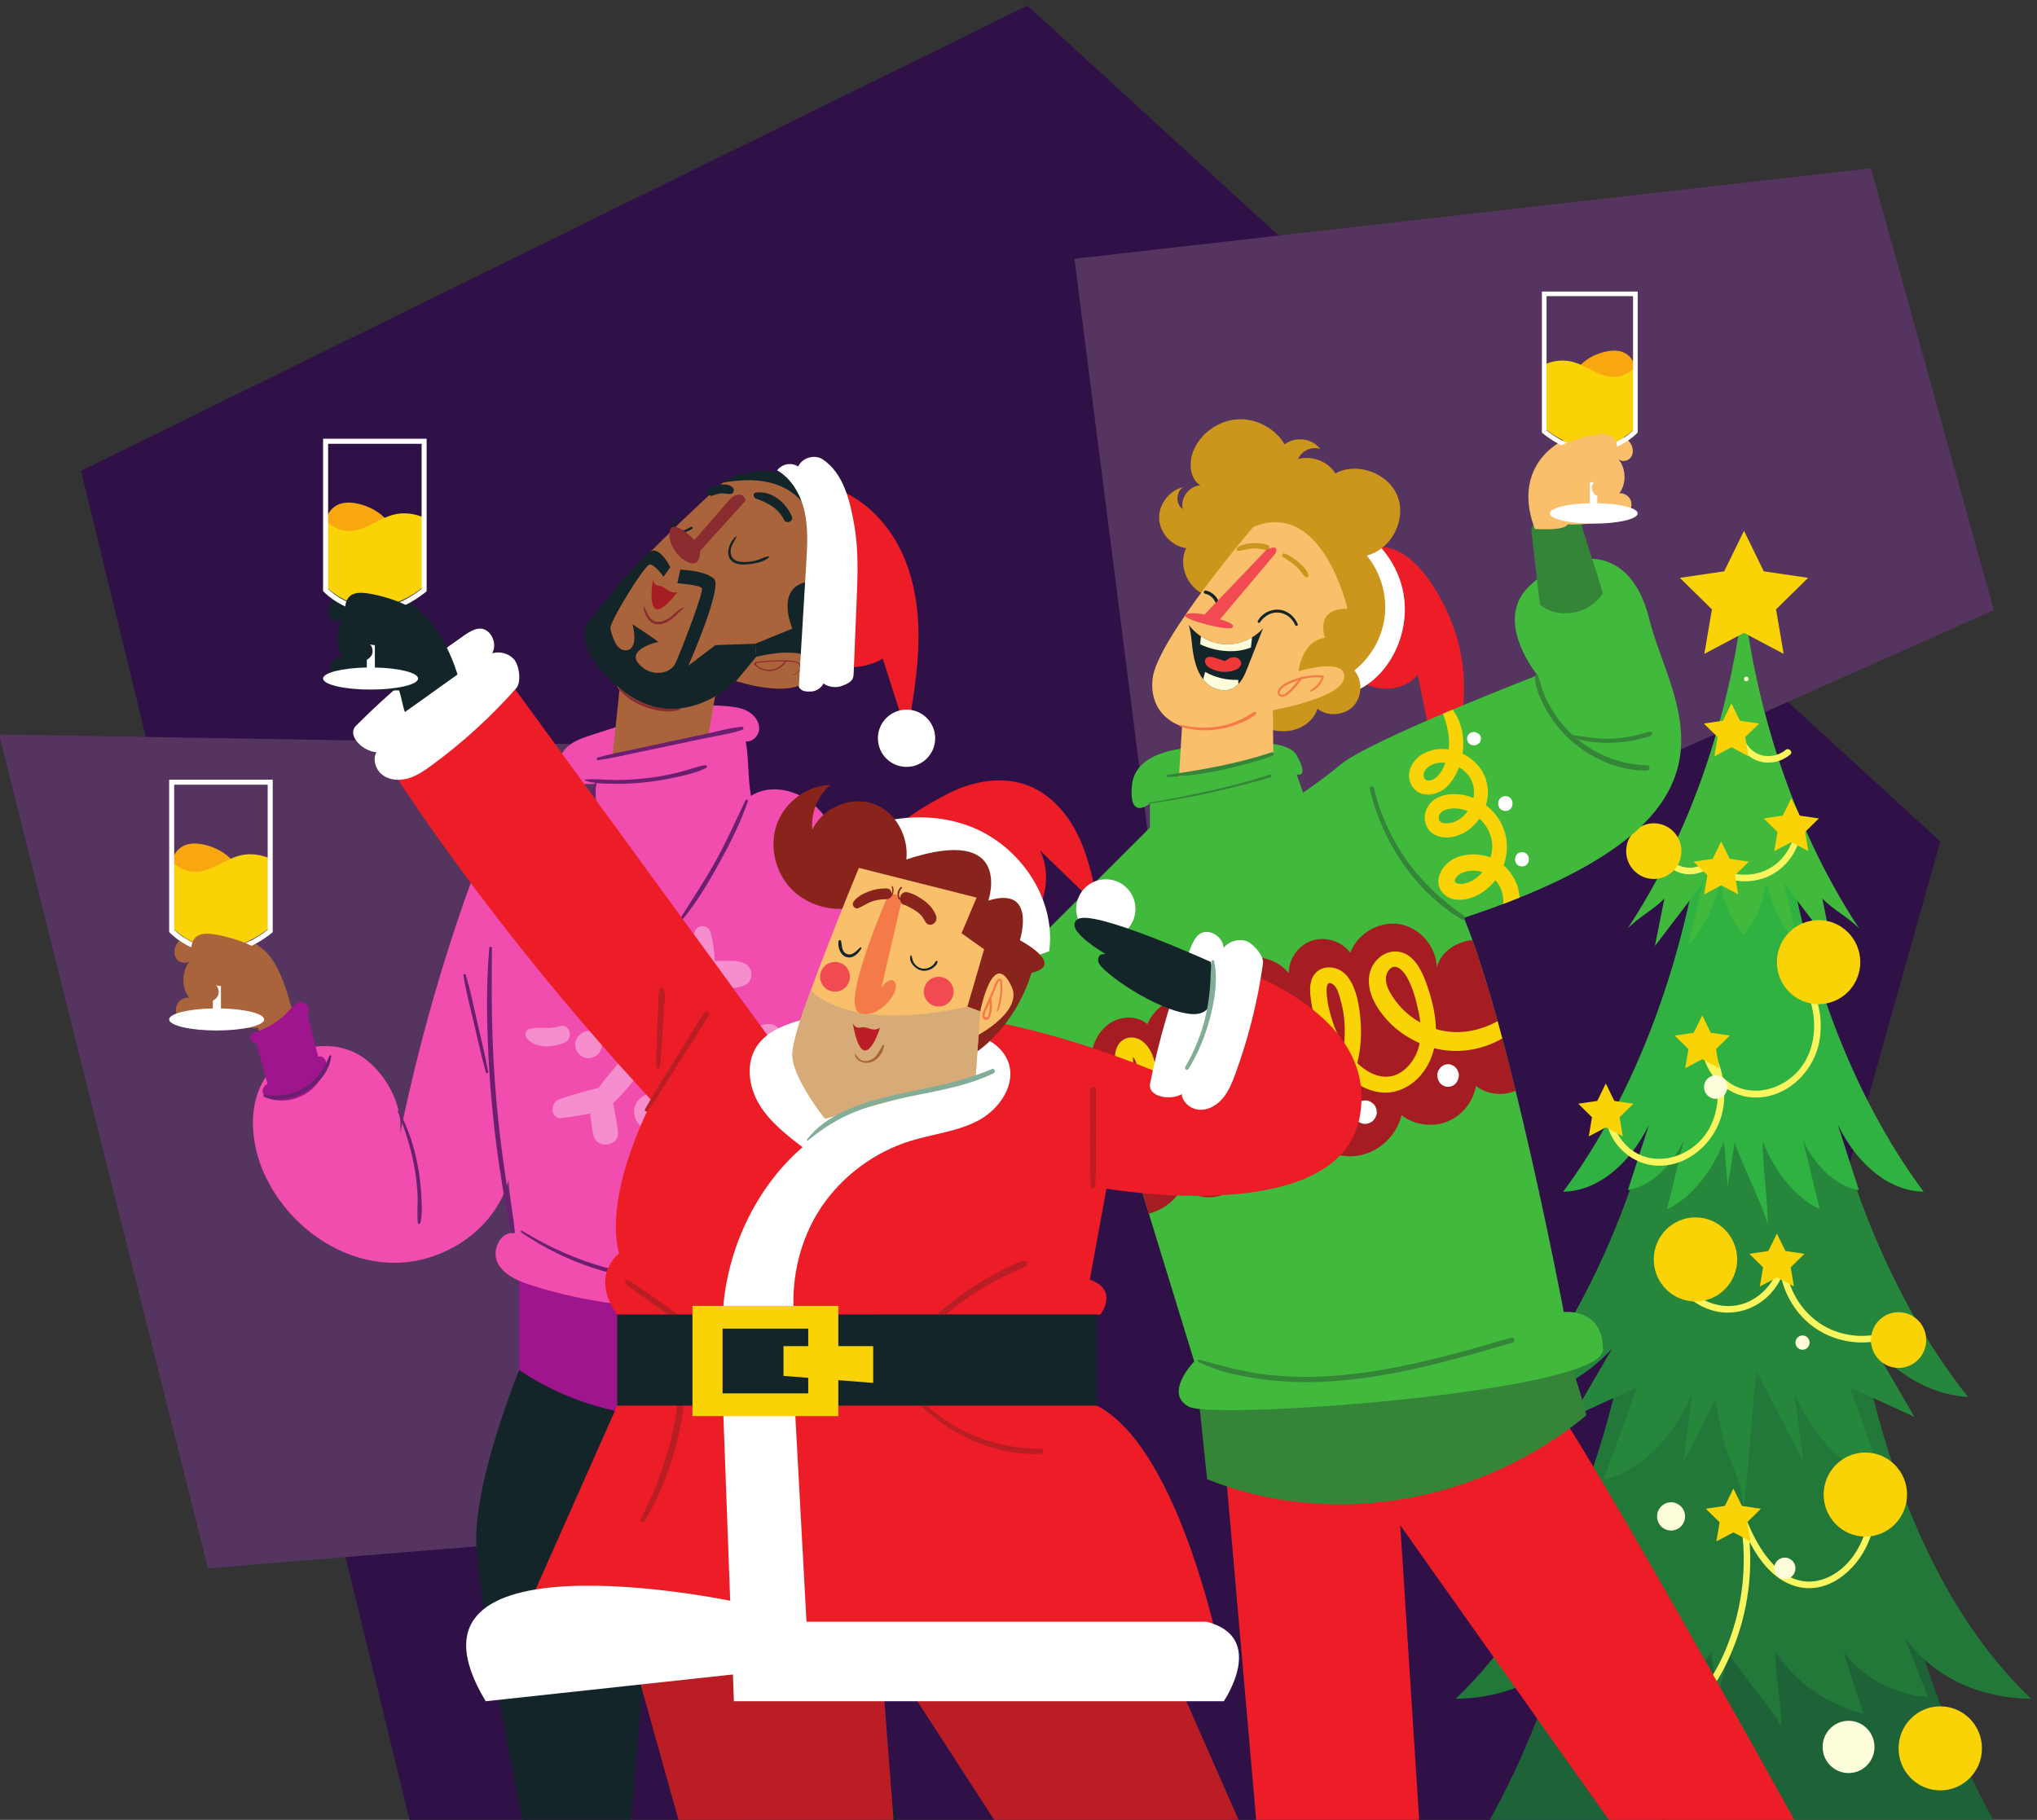 <?xml version="1.0" encoding="UTF-8" standalone="no"?>
<!-- Created with Inkscape (http://www.inkscape.org/) -->

<svg
   version="1.1"
   id="svg1"
   width="2029.333"
   height="1813.227"
   viewBox="0 0 2029.333 1813.227"
   xmlns="http://www.w3.org/2000/svg"
   xmlns:svg="http://www.w3.org/2000/svg">
  <rect x="0" y="0" width="2029.333" height="1813.227" fill="#333333" stroke="none"/>
  <defs
     id="defs1" />
  <g
     id="g1"
     transform="translate(-318.667,-426.72)">
    <g
       id="group-R5">
      <path
         id="path3"
         d="M 10092.3,16799.6 3002.82,13314.4 5465.17,3200.4 H 14868 l 2061.6,7337.5 -6837.3,6261.7"
         style="fill:#2f1148;fill-opacity:1;fill-rule:nonzero;stroke:none"
         transform="matrix(0.133,0,0,-0.133,0,2666.667)" />
      <path
         id="path4"
         d="m 2390,11339.2 5021.29,-84.1 -1.12,-5879.5 -3456.34,-283.4 -1563.83,6247"
         style="fill:#563460;fill-opacity:1;fill-rule:nonzero;stroke:none"
         transform="matrix(0.133,0,0,-0.133,0,2666.667)" />
      <path
         id="path5"
         d="m 10444,14903.1 5966.4,677.9 920.1,-3310.1 L 11132.6,9511 10444,14903.1"
         style="fill:#563460;fill-opacity:1;fill-rule:nonzero;stroke:none"
         transform="matrix(0.133,0,0,-0.133,0,2666.667)" />
      <path
         id="path6"
         d="m 17330.5,3200.4 c -501.6,896.1 -857,2122.8 -990.5,3716.7 l -899.3,-659 -899.4,659 c -133.5,-1593.9 -488.9,-2820.5 -990.4,-3716.7 1178.9,0 3698.6,0 3779.6,0"
         style="fill:#1e6338;fill-opacity:1;fill-rule:nonzero;stroke:none"
         transform="matrix(0.133,0,0,-0.133,0,2666.667)" />
      <path
         id="path7"
         d="m 16837.8,4126 c -56.9,146.2 -116.2,298.7 -178.1,457.7 197.1,-294.1 554.3,-465.4 950.3,-468.3 -734.2,699 -1276.7,1941.6 -1434.2,3821.5 l -720.9,-528.3 -720.9,528.3 C 14576.5,6057 14034,4814.4 13299.8,4115.4 c 396,2.9 753.2,174.2 950.3,468.3 -61.9,-159 -121.2,-311.5 -178.1,-457.7 259.2,25 493.2,149.6 634.4,343.4 -52,-162.6 -101.8,-318.2 -149.5,-467.2 268.8,70.9 504.8,233.9 653.9,459.2 18.9,-107.6 37.3,-212.1 55.1,-313.5 26.2,100.8 53.1,204.5 80.9,311.3 25,-82.4 364.8,-460.7 388.8,-554.6 18.5,94.5 -55.5,449.2 -36.6,556.8 149.1,-225.3 385.1,-388.3 653.9,-459.2 -47.7,149 -97.5,304.6 -149.5,467.2 141.2,-193.8 375.2,-318.4 634.4,-343.4"
         style="fill:#227838;fill-opacity:1;fill-rule:nonzero;stroke:none"
         transform="matrix(0.133,0,0,-0.133,0,2666.667)" />
      <path
         id="path8"
         d="m 16438.6,6738.5 c 204,-220.9 449.7,-348.3 698.5,-362.1 -646,811.9 -1087.2,2004.1 -1212.7,3277.1 l -469.5,488.1 -469.5,-488.1 c -125.5,-1273 -566.7,-2465.2 -1212.7,-3277.1 248.8,13.8 494.5,141.2 698.5,362.1 -99.2,-170.6 -198.4,-341.2 -297.6,-511.8 161.8,74.4 323.5,148.7 485.3,223.1 -83.5,-230.8 -166.9,-461.6 -250.4,-692.4 265.5,59.1 512.3,298 662.7,641.7 -22.1,-170.4 -44.2,-340.8 -66.2,-511.2 80.1,155.5 160.3,311 240.5,466.6 17.6,-107.2 38.2,-212.7 64.4,-316.4 21.7,-86.3 98.1,-244.1 127.1,-356.9 6,-54 11.9,-96.7 17.9,-121.8 34.1,143.5 68.2,859.1 102.4,1002.6 115.8,-224.7 231.7,-449.4 347.6,-674.1 -22.1,170.4 -44.2,340.8 -66.3,511.2 150.4,-343.7 397.2,-582.6 662.7,-641.7 -83.5,230.8 -166.9,461.6 -250.4,692.4 161.8,-74.4 323.6,-148.7 485.3,-223.1 -99.2,170.6 -198.4,341.2 -297.6,511.8"
         style="fill:#26873c;fill-opacity:1;fill-rule:nonzero;stroke:none"
         transform="matrix(0.133,0,0,-0.133,0,2666.667)" />
      <path
         id="path9"
         d="m 16320,7926 c -52.6,163.1 -105.2,326.2 -157.7,489.4 149.5,-307.3 394.2,-498.2 642.7,-501.5 -540.8,726 -919.4,1736.2 -1058.1,2823.2 l -292,-265.4 -292,265.4 c -138.7,-1087 -517.3,-2097.2 -1058.1,-2823.2 248.5,3.3 493.2,194.2 642.7,501.5 -52.5,-163.2 -105.1,-326.3 -157.7,-489.4 164.7,28.3 320.2,166.8 418.8,372.9 -41.8,-172.2 -83.7,-344.3 -125.5,-516.4 175.2,82.8 329.7,266.9 426.1,508 9.3,-113.2 18.6,-226.5 27.8,-339.7 17.8,112.5 35.6,224.9 53.3,337.4 14.4,-86.5 228.2,-510.2 245.9,-622.6 9.3,113.2 -44.9,511.7 -35.6,624.9 96.4,-241.1 250.9,-425.2 426.1,-508 -41.8,172.1 -83.7,344.2 -125.5,516.4 98.6,-206.1 254.1,-344.6 418.8,-372.9"
         style="fill:#30b242;fill-opacity:1;fill-rule:nonzero;stroke:none"
         transform="matrix(0.133,0,0,-0.133,0,2666.667)" />
      <path
         id="path10"
         d="m 16046.4,10110.8 c 80.2,-85.7 196.6,-140.9 276.8,-226.6 -440.6,667.5 -754.4,1521.8 -868.3,2459.6 -113.9,-937.8 -427.7,-1792.1 -868.3,-2459.6 80.2,85.7 196.6,140.9 276.7,226.6 -23.7,-118.7 -47.4,-237.4 -71.1,-356.2 120.3,157.6 240.5,315.1 360.7,472.6 -36.7,-155.3 -73.5,-310.7 -110.3,-466.1 109.5,115 195,283.5 241.3,475.2 16,-162.4 87.9,-299.4 171,-401.7 83.1,102.3 155,239.3 171,401.7 46.3,-191.7 131.8,-360.2 241.3,-475.2 -36.8,155.4 -73.6,310.8 -110.3,466.1 120.2,-157.5 240.4,-315 360.7,-472.6 -23.7,118.8 -47.5,237.5 -71.2,356.2"
         style="fill:#40b93c;fill-opacity:1;fill-rule:nonzero;stroke:none"
         transform="matrix(0.133,0,0,-0.133,0,2666.667)" />
      <path
         id="path11"
         d="m 15770.9,11223.6 c -57,-47.4 -141,-60.4 -208.6,-29 -64,29.7 -106.1,92.4 -115.4,162 -4.2,31.3 -51.3,17.9 -47.1,-13.2 11.5,-86.3 70.3,-163.3 150.1,-196.8 85.8,-35.9 184.8,-16.8 255.5,42.1 24.3,20.2 -10.4,54.9 -34.5,34.9"
         style="fill:#f9f55e;fill-opacity:1;fill-rule:nonzero;stroke:none"
         transform="matrix(0.133,0,0,-0.133,0,2666.667)" />
      <path
         id="path12"
         d="m 15181.9,10387.1 c -57,-47.4 -141,-60.3 -208.6,-29 -64,29.7 -106.1,92.4 -115.4,162 -4.2,31.3 -51.3,17.9 -47.1,-13.2 11.5,-86.3 70.3,-163.3 150.1,-196.8 85.8,-35.9 184.8,-16.8 255.5,42.1 24.3,20.2 -10.4,54.9 -34.5,34.9"
         style="fill:#f9f55e;fill-opacity:1;fill-rule:nonzero;stroke:none"
         transform="matrix(0.133,0,0,-0.133,0,2666.667)" />
      <path
         id="path13"
         d="m 15841.8,10639.9 c -8.7,-115.3 -71.8,-225.8 -167.9,-289.6 -105.4,-69.8 -240.2,-79.7 -356.2,-31.8 -29,12 -41.7,-35.6 -13,-47.5 129.1,-53.3 284.4,-39 399.9,40.9 108,74.6 176.2,196.8 186.1,328 2.3,31.7 -46.6,31.5 -48.9,0"
         style="fill:#f9f55e;fill-opacity:1;fill-rule:nonzero;stroke:none"
         transform="matrix(0.133,0,0,-0.133,0,2666.667)" />
      <path
         id="path14"
         d="m 15970.1,9442.1 c -13.1,28.7 -55.3,3.7 -42.2,-24.9 91.9,-201.1 79.4,-461 -84.6,-621.2 -143.7,-140.6 -376.7,-178 -531.9,-34.7 -79,72.9 -129.8,181.3 -114,290.5 4.5,31.1 -42.6,44.5 -47.1,13.1 -32.6,-224.7 154.6,-433.3 375.1,-445 237.6,-12.7 445,175.1 494.7,402.3 31,141.3 9.7,289.2 -50,419.9"
         style="fill:#f9f55e;fill-opacity:1;fill-rule:nonzero;stroke:none"
         transform="matrix(0.133,0,0,-0.133,0,2666.667)" />
      <path
         id="path15"
         d="m 15247.8,8931.4 c -13.2,28.8 -55.3,3.8 -42.3,-24.9 92,-201.1 79.4,-461 -84.5,-621.2 -143.8,-140.5 -376.8,-178 -532,-34.7 -79,72.9 -129.8,181.3 -114,290.6 4.5,31 -42.5,44.4 -47.1,13.1 -32.6,-224.7 154.6,-433.4 375.1,-445.1 237.6,-12.6 445,175.2 494.7,402.3 31,141.3 9.8,289.3 -49.9,419.9"
         style="fill:#f9f55e;fill-opacity:1;fill-rule:nonzero;stroke:none"
         transform="matrix(0.133,0,0,-0.133,0,2666.667)" />
      <path
         id="path16"
         d="m 16560.1,6876 c -135.9,-54.9 -288.6,-56.2 -425.7,-3.9 -132.1,50.5 -239.2,153.3 -302.4,280 -35,70.1 -55.5,147.3 -59.9,225.6 -1.4,26.2 -42.6,35.4 -48,6.6 -24.1,-129.5 -112.9,-239.6 -231.3,-294.4 -121.4,-56.1 -262.2,-37.1 -372.2,36.1 -62.9,41.8 -112.4,100.8 -143.2,170.1 -12.8,28.9 -54.9,3.9 -42.2,-24.9 59.6,-134.2 190.4,-233 333.9,-257.3 145.3,-24.6 291.9,30.1 391.4,139 31.9,34.8 58.4,74.3 78.2,117 25.8,-111.2 81.1,-214.8 160.1,-297.8 108.3,-113.7 257.8,-179 413.5,-187 88.7,-4.6 178.4,10.1 260.8,43.4 28.9,11.6 16.3,59.3 -13,47.5"
         style="fill:#f9f55e;fill-opacity:1;fill-rule:nonzero;stroke:none"
         transform="matrix(0.133,0,0,-0.133,0,2666.667)" />
      <path
         id="path17"
         d="m 16442,5730.3 c -30.9,-230.4 -67,-489.4 -257.6,-645.4 -80.6,-66.1 -185.8,-105.8 -290.2,-87.3 -95.5,16.9 -174.7,75.6 -237.4,147.9 -75.8,87.3 -130,193.4 -174.5,299.7 -12.1,29 -52.3,18.8 -47.1,-13.1 46.5,-283.2 19.8,-577 -74.7,-847.7 -44,-126 -101.5,-251.9 -180.9,-359.6 -69.1,-93.7 -166.7,-179.8 -285.5,-195.9 -112.8,-15.3 -239.9,29 -288.2,139.5 -12.6,29 -54.8,3.9 -42.2,-24.9 45.6,-104.4 155.5,-159.1 264.3,-165.9 125.6,-7.9 240,53.4 326.4,141.9 99.1,101.4 165.9,232.8 219.5,363 58.4,142 97.4,291.4 117.4,443.7 15.8,121.1 18.9,243.2 9.6,364.6 76.7,-146.2 183.2,-284.2 341.7,-331.6 235.2,-70.2 452.3,110.5 543.4,316.7 61.6,139.4 83,291.2 103.1,441.2 4.2,31.1 -42.9,44.5 -47.1,13.2"
         style="fill:#f9f55e;fill-opacity:1;fill-rule:nonzero;stroke:none"
         transform="matrix(0.133,0,0,-0.133,0,2666.667)" />
      <path
         id="path18"
         d="m 16330.4,9633.8 c 0,173.9 -139.8,314.9 -312.3,314.9 -172.5,0 -312.3,-141 -312.3,-314.9 0,-173.9 139.8,-314.9 312.3,-314.9 172.5,0 312.3,141 312.3,314.9"
         style="fill:#f9d306;fill-opacity:1;fill-rule:nonzero;stroke:none"
         transform="matrix(0.133,0,0,-0.133,0,2666.667)" />
      <path
         id="path19"
         d="m 14990.5,10465.4 c 0,115.2 -92.6,208.6 -206.8,208.6 -114.3,0 -206.9,-93.4 -206.9,-208.6 0,-115.2 92.6,-208.6 206.9,-208.6 114.2,0 206.8,93.4 206.8,208.6"
         style="fill:#f9d306;fill-opacity:1;fill-rule:nonzero;stroke:none"
         transform="matrix(0.133,0,0,-0.133,0,2666.667)" />
      <path
         id="path20"
         d="m 15096,7721.5 c -172.5,0 -312.3,-141 -312.3,-315 0,-173.9 139.8,-314.9 312.3,-314.9 172.4,0 312.2,141 312.2,314.9 0,174 -139.8,315 -312.2,315"
         style="fill:#f9d306;fill-opacity:1;fill-rule:nonzero;stroke:none"
         transform="matrix(0.133,0,0,-0.133,0,2666.667)" />
      <path
         id="path21"
         d="m 16368.4,5960 c -172.4,0 -312.3,-141 -312.3,-314.9 0,-173.9 139.9,-314.9 312.3,-314.9 172.5,0 312.3,141 312.3,314.9 0,173.9 -139.8,314.9 -312.3,314.9"
         style="fill:#f9d306;fill-opacity:1;fill-rule:nonzero;stroke:none"
         transform="matrix(0.133,0,0,-0.133,0,2666.667)" />
      <path
         id="path22"
         d="m 14512.9,4421.6 c -172.4,0 -312.2,-141 -312.2,-314.9 0,-173.9 139.8,-314.9 312.2,-314.9 172.5,0 312.3,141 312.3,314.9 0,173.9 -139.8,314.9 -312.3,314.9"
         style="fill:#f9d306;fill-opacity:1;fill-rule:nonzero;stroke:none"
         transform="matrix(0.133,0,0,-0.133,0,2666.667)" />
      <path
         id="path23"
         d="m 16824.1,6802.6 c 0,115.2 -92.6,208.6 -206.8,208.6 -114.3,0 -206.9,-93.4 -206.9,-208.6 0,-115.2 92.6,-208.6 206.9,-208.6 114.2,0 206.8,93.4 206.8,208.6"
         style="fill:#f9d306;fill-opacity:1;fill-rule:nonzero;stroke:none"
         transform="matrix(0.133,0,0,-0.133,0,2666.667)" />
      <path
         id="path24"
         d="m 16929.6,4058.6 c -172.5,0 -312.3,-141 -312.3,-314.9 0,-173.9 139.8,-314.9 312.3,-314.9 172.4,0 312.2,141 312.2,314.9 0,173.9 -139.8,314.9 -312.2,314.9"
         style="fill:#f9d306;fill-opacity:1;fill-rule:nonzero;stroke:none"
         transform="matrix(0.133,0,0,-0.133,0,2666.667)" />
      <path
         id="path25"
         d="m 15459.4,12864.9 148.4,-303.4 332,-48.7 -240.2,-236.1 56.7,-333.5 -296.9,157.5 -297,-157.5 56.7,333.5 -240.2,236.1 332,48.7 148.5,303.4"
         style="fill:#f9d306;fill-opacity:1;fill-rule:nonzero;stroke:none"
         transform="matrix(0.133,0,0,-0.133,0,2666.667)" />
      <path
         id="path26"
         d="m 15247.3,8786 c -48.2,0 -87.3,-39.4 -87.3,-88 0,-48.7 39.1,-88.1 87.3,-88.1 48.2,0 87.3,39.4 87.3,88.1 0,48.6 -39.1,88 -87.3,88"
         style="fill:#fdfddb;fill-opacity:1;fill-rule:nonzero;stroke:none"
         transform="matrix(0.133,0,0,-0.133,0,2666.667)" />
      <path
         id="path27"
         d="m 15476.7,11772.6 c -9.6,0 -17.3,-7.9 -17.3,-17.5 0,-9.7 7.7,-17.5 17.3,-17.5 9.6,0 17.3,7.8 17.3,17.5 0,9.6 -7.7,17.5 -17.3,17.5"
         style="fill:#fdfddb;fill-opacity:1;fill-rule:nonzero;stroke:none"
         transform="matrix(0.133,0,0,-0.133,0,2666.667)" />
      <path
         id="path28"
         d="m 15897.9,6836.9 c -29.3,0 -53,-23.9 -53,-53.4 0,-29.5 23.7,-53.4 53,-53.4 29.2,0 52.9,23.9 52.9,53.4 0,29.5 -23.7,53.4 -52.9,53.4"
         style="fill:#fdfddb;fill-opacity:1;fill-rule:nonzero;stroke:none"
         transform="matrix(0.133,0,0,-0.133,0,2666.667)" />
      <path
         id="path29"
         d="m 14913.2,5587.1 c -57.9,0 -104.9,-47.4 -104.9,-105.8 0,-58.4 47,-105.7 104.9,-105.7 57.9,0 104.9,47.3 104.9,105.7 0,58.4 -47,105.8 -104.9,105.8"
         style="fill:#fdfddb;fill-opacity:1;fill-rule:nonzero;stroke:none"
         transform="matrix(0.133,0,0,-0.133,0,2666.667)" />
      <path
         id="path30"
         d="m 16242.6,3950.2 c -107.3,0 -194.2,-87.6 -194.2,-195.8 0,-108.2 86.9,-195.8 194.2,-195.8 107.2,0 194.2,87.6 194.2,195.8 0,108.2 -87,195.8 -194.2,195.8"
         style="fill:#fdfddb;fill-opacity:1;fill-rule:nonzero;stroke:none"
         transform="matrix(0.133,0,0,-0.133,0,2666.667)" />
      <path
         id="path31"
         d="m 15765,5172.7 c -44.1,0 -79.8,-36.1 -79.8,-80.5 0,-44.5 35.7,-80.6 79.8,-80.6 44.1,0 79.9,36.1 79.9,80.6 0,44.4 -35.8,80.5 -79.9,80.5"
         style="fill:#fdfddb;fill-opacity:1;fill-rule:nonzero;stroke:none"
         transform="matrix(0.133,0,0,-0.133,0,2666.667)" />
      <path
         id="path32"
         d="m 15365.3,11572.6 63.9,-130.5 142.7,-20.9 -103.3,-101.6 24.4,-143.4 -127.7,67.7 -127.7,-67.7 24.4,143.4 -103.3,101.6 142.8,20.9 63.8,130.5"
         style="fill:#f9d306;fill-opacity:1;fill-rule:nonzero;stroke:none"
         transform="matrix(0.133,0,0,-0.133,0,2666.667)" />
      <path
         id="path33"
         d="m 15813.7,10861.8 63.8,-130.5 142.8,-20.9 -103.3,-101.6 24.4,-143.4 -127.7,67.7 -127.7,-67.7 24.4,143.4 -103.3,101.6 142.7,20.9 63.9,130.5"
         style="fill:#f9d306;fill-opacity:1;fill-rule:nonzero;stroke:none"
         transform="matrix(0.133,0,0,-0.133,0,2666.667)" />
      <path
         id="path34"
         d="m 15146.6,9235.2 63.8,-130.5 142.8,-20.9 -103.3,-101.5 24.4,-143.4 -127.7,67.7 -127.7,-67.7 24.4,143.4 -103.3,101.5 142.7,20.9 63.9,130.5"
         style="fill:#f9d306;fill-opacity:1;fill-rule:nonzero;stroke:none"
         transform="matrix(0.133,0,0,-0.133,0,2666.667)" />
      <path
         id="path35"
         d="m 15288.5,10537.9 63.9,-130.5 142.7,-20.9 -103.3,-101.5 24.4,-143.4 -127.7,67.7 -127.7,-67.7 24.4,143.4 -103.3,101.5 142.8,20.9 63.8,130.5"
         style="fill:#f9d306;fill-opacity:1;fill-rule:nonzero;stroke:none"
         transform="matrix(0.133,0,0,-0.133,0,2666.667)" />
      <path
         id="path36"
         d="m 14424.2,8724.6 63.9,-130.5 142.7,-20.9 -103.3,-101.6 24.4,-143.4 -127.7,67.7 -127.7,-67.7 24.4,143.4 -103.3,101.6 142.8,20.9 63.8,130.5"
         style="fill:#f9d306;fill-opacity:1;fill-rule:nonzero;stroke:none"
         transform="matrix(0.133,0,0,-0.133,0,2666.667)" />
      <path
         id="path37"
         d="m 15705.8,7600.2 63.9,-130.4 142.8,-21 -103.4,-101.5 24.4,-143.4 -127.7,67.7 -127.7,-67.7 24.4,143.4 -103.3,101.5 142.8,21 63.8,130.4"
         style="fill:#f9d306;fill-opacity:1;fill-rule:nonzero;stroke:none"
         transform="matrix(0.133,0,0,-0.133,0,2666.667)" />
      <path
         id="path38"
         d="m 15379.9,5690.4 63.8,-130.4 142.8,-21 -103.3,-101.5 24.4,-143.4 -127.7,67.7 -127.7,-67.7 24.4,143.4 -103.3,101.5 142.7,21 63.9,130.4"
         style="fill:#f9d306;fill-opacity:1;fill-rule:nonzero;stroke:none"
         transform="matrix(0.133,0,0,-0.133,0,2666.667)" />
      <path
         id="path39"
         d="m 6285.53,6579 c 0,0 -350.4,-852.3 -321.32,-1329.2 29.1,-476.8 345.41,-2049.4 345.41,-2049.4 h 812.82 l 164.9,1906.4 650.25,-1906.4 H 9118.57 L 8035.74,6757 6285.53,6579"
         style="fill:#142529;fill-opacity:1;fill-rule:nonzero;stroke:none"
         transform="matrix(0.133,0,0,-0.133,0,2666.667)" />
      <path
         id="path40"
         d="M 6285.53,7252.4 V 6579 c 0,0 876.34,-662.2 1974.27,-176 1097.94,486.2 682.23,1099.2 682.23,1099.2 l -2656.5,-249.8"
         style="fill:#9f158e;fill-opacity:1;fill-rule:nonzero;stroke:none"
         transform="matrix(0.133,0,0,-0.133,0,2666.667)" />
      <path
         id="path41"
         d="m 8751.04,10341.1 c -52.13,168.2 -117.61,340.1 -245.99,460.6 -128.38,120.6 -336.24,173.4 -483.79,77.2 -24.28,131.3 -15.09,277.6 -39.37,408.8 52.57,-7.3 100.62,45 100.65,98.1 0.04,53.1 -37.54,100.7 -83.89,126.5 -46.35,25.9 -100.4,33.8 -153.25,38.7 -183.28,17.1 -347.71,2 -522.79,-54.8 -165.53,-53.8 -331.05,-107.5 -496.58,-161.3 -62.94,-20.4 -127.77,-41.9 -177.57,-85.5 -49.8,-43.6 -81.05,-115.5 -57.58,-177.4 18.14,-47.8 65.09,-80 114.39,-93.6 49.3,-13.6 101.4,-11.5 152.49,-9.3 -2.18,-74.9 3.84,-147.5 8.42,-220.4 -82.52,69.7 -195.87,107.9 -304.87,100.8 -182.37,-11.9 -345.55,-127.6 -455.72,-273.4 -110.17,-145.9 -175.06,-320.2 -235.01,-492.8 C 5673.26,9515 5513.35,8933.7 5392,8344.5 c 32.89,223.9 -129.2,503.8 -327.91,606.2 -211.57,109 -495.7,50 -646.35,-134.3 -178.29,-218 -151.79,-545.9 -27.95,-798.9 171.99,-351.4 529.47,-617.4 920.22,-635.5 390.76,-18.1 790.46,239.4 895.29,616.2 5.87,-134 40.36,-261.6 46.23,-395.7 -103.34,22.1 -175.52,-124.7 -128.73,-219.5 46.78,-94.7 155.51,-139.1 256.25,-171 637.53,-202 1331.66,-221.8 1979.68,-56.6 293.06,74.8 437.64,435.4 501.23,731.1 174.09,809.5 136.19,1663.7 -108.92,2454.6"
         style="fill:#f14dae;fill-opacity:1;fill-rule:nonzero;stroke:none"
         transform="matrix(0.133,0,0,-0.133,0,2666.667)" />
      <path
         id="path42"
         d="m 8636.53,13040.9 c -113.62,132.9 -268.06,238.2 -442.36,266.5 -174.3,28.4 -367.63,-30.4 -473.82,-169 l -134.98,-637 c -41.06,-207.4 36.91,-433.6 197.81,-573.9 160.91,-140.3 398.87,-189.5 603.74,-124.9 240.81,75.9 418.59,300.8 459.18,546 40.58,245.1 -46.91,502.2 -209.57,692.3"
         style="fill:#142529;fill-opacity:1;fill-rule:nonzero;stroke:none"
         transform="matrix(0.133,0,0,-0.133,0,2666.667)" />
      <path
         id="path43"
         d="m 7810.22,13225.4 c 0,0 -962.5,-863.2 -962.5,-1064.3 0,-201.1 188.3,-490.5 188.3,-490.5 l -50.58,-481.8 716.02,138 50.09,294.4 158.18,118 c 0,0 504.63,-165.9 564.89,68.9 60.25,234.8 -414.26,113.2 -414.26,113.2 l -7.53,97.7 278.38,113.5 c 0,0 -164.05,377.3 208.11,354.7 0,0 135.48,896.3 -729.1,738.2"
         style="fill:#aa643b;fill-opacity:1;fill-rule:nonzero;stroke:none"
         transform="matrix(0.133,0,0,-0.133,0,2666.667)" />
      <path
         id="path44"
         d="m 7884.59,13189.3 c -43.83,43.2 -137.09,18.6 -179.77,-14.6 -21.92,-17.1 1.87,-55.6 27.08,-46.5 23.52,8.4 44.83,16.7 70.21,17.6 24.12,0.9 46.32,-7.9 70.06,-3.6 21.32,3.8 26.49,33.2 12.42,47.1"
         style="fill:#142529;fill-opacity:1;fill-rule:nonzero;stroke:none"
         transform="matrix(0.133,0,0,-0.133,0,2666.667)" />
      <path
         id="path45"
         d="m 8328.44,12970.2 c -43.32,104.4 -151.38,198.2 -270.68,181.3 -24.99,-3.6 -19.07,-38.1 0,-44.9 90.85,-32.7 166.86,-70.8 212.12,-161 15.99,-31.9 72.6,-9.2 58.56,24.6"
         style="fill:#142529;fill-opacity:1;fill-rule:nonzero;stroke:none"
         transform="matrix(0.133,0,0,-0.133,0,2666.667)" />
      <path
         id="path46"
         d="m 7571.82,12894.2 c -34.31,-17.3 -70.77,-36 -108.72,-43.8 -33.28,-6.8 -26.85,28.1 -18.83,48.5 7.12,18.2 17,35.2 22.35,54 1.38,4.8 -5.14,8.9 -8.66,5 -19.12,-21.1 -67.15,-101.4 -28.12,-123.1 17.1,-9.4 39.78,-1.6 56.65,3.8 32.53,10.4 64.37,23.8 94.18,40.5 9.91,5.5 1.17,20.2 -8.85,15.1"
         style="fill:#142529;fill-opacity:1;fill-rule:nonzero;stroke:none"
         transform="matrix(0.133,0,0,-0.133,0,2666.667)" />
      <path
         id="path47"
         d="m 8148.93,12674.6 c -33.25,-7.6 -63.19,-25.8 -96.93,-33.7 -35.87,-8.3 -74.75,-12.3 -111.53,-7.9 -52.88,6.3 -80.47,45.2 -69.74,97.2 6.71,32.5 28.48,58.2 40.75,88.3 1.47,3.6 -3.67,5.8 -6.1,3.5 -49.57,-45.6 -87.05,-151 -13.25,-193.8 36.02,-20.8 87.27,-16.8 126.64,-11.7 43.72,5.6 102.64,17.1 135.77,48.5 4.36,4.1 -0.21,10.8 -5.61,9.6"
         style="fill:#142529;fill-opacity:1;fill-rule:nonzero;stroke:none"
         transform="matrix(0.133,0,0,-0.133,0,2666.667)" />
      <path
         id="path48"
         d="m 7869.33,13108.3 -271.25,-311.8 c 0,0 -168.51,170.9 -185.94,64.5 -17.43,-106.4 84.25,-223.1 159.57,-238.2 75.32,-15 68.04,90.4 68.04,90.4 l 342.45,379.7 c 0,0 -22.38,86.6 -112.87,15.4"
         style="fill:#8a2c2f;fill-opacity:1;fill-rule:nonzero;stroke:none"
         transform="matrix(0.133,0,0,-0.133,0,2666.667)" />
      <path
         id="path49"
         d="m 8136.61,11825 c -23.33,3.5 -56.74,14 -72.49,33.2 -17.28,21 15.93,19 29.12,20.5 15.61,1.8 31.25,3.3 46.92,4.5 44.74,3.5 89.7,4.5 134.58,3.2 -32.13,-43.6 -83.06,-69.8 -138.13,-61.4 z m 250.75,41.4 c -11.62,16.5 -34.02,21.7 -52.83,24.1 -33,4.1 -67,4.2 -100.21,4.3 -35.04,0 -70.08,-1.5 -105,-4.4 -16.86,-1.4 -33.69,-3.1 -50.47,-5.2 -8.19,-1 -22.37,-0.6 -28.76,-7.3 -12.23,-12.9 8.72,-27.4 17.88,-34.1 21.37,-15.8 46.96,-25.6 73.3,-28.6 56.65,-6.5 114.65,21.7 143.88,70.7 10.83,-0.5 21.67,-0.9 32.49,-1.6 22.57,-1.5 54.51,-3.2 66.75,-25.9 20.41,-37.8 -28.76,-63.2 -56.16,-74.5 -1.88,-0.8 -1.1,-3.9 0.87,-3.1 31.28,12 87.5,44 58.26,85.6"
         style="fill:#8a2c2f;fill-opacity:1;fill-rule:nonzero;stroke:none"
         transform="matrix(0.133,0,0,-0.133,0,2666.667)" />
      <path
         id="path50"
         d="m 7485.01,11537.2 c -38.99,1.1 -77.75,-3.9 -116.87,-1 -40.05,2.8 -79.62,10.8 -117.89,22.9 -79.22,25.1 -149.73,70 -211.48,125.1 -4.5,4 -10.44,-2 -6.57,-6.5 54.93,-64.4 127.19,-109.1 207.08,-136.3 73.93,-25.2 171.59,-43.1 247.47,-17 6.87,2.3 5.85,12.6 -1.74,12.8"
         style="fill:#8a2c2f;fill-opacity:1;fill-rule:nonzero;stroke:none"
         transform="matrix(0.133,0,0,-0.133,0,2666.667)" />
      <path
         id="path51"
         d="m 9125.35,12754.3 c -113.22,212.5 -306.22,389 -539.52,448.6 l -39.16,-1309.4 c 143.38,-72.4 323.24,-67 462,13.9 60.29,-189.4 120.59,-378.8 180.89,-568.2 42.03,237.1 84.2,475.5 86.42,716.3 2.22,240.8 -37.42,486.3 -150.63,698.8"
         style="fill:#ed1d27;fill-opacity:1;fill-rule:nonzero;stroke:none"
         transform="matrix(0.133,0,0,-0.133,0,2666.667)" />
      <path
         id="path52"
         d="m 8789.86,11787.8 c 7.55,184 15.11,368 22.65,551.9 7.72,188 15.34,377.6 -16.69,562.9 -32.03,185.4 -80.8,393.3 -237.31,497.6 -60.53,40.3 -154.64,12.7 -183.78,-53.9 -49.7,34.1 -121.25,20.3 -157.42,-27.9 110.73,-64.2 178.25,-186.2 205.73,-311.2 27.48,-125 19.96,-254.7 12.29,-382.5 -18.58,-309.9 -37.16,-619.8 -55.74,-929.7 19.54,-33.4 52.78,-35.4 91.51,-33.9 38.72,1.4 75.76,25.6 92.71,60.4 40.29,-28.3 94.87,-35.1 140.85,-17.4 45.98,17.6 83.18,34.5 85.2,83.7"
         style="fill:#ffffff;fill-opacity:1;fill-rule:nonzero;stroke:none"
         transform="matrix(0.133,0,0,-0.133,0,2666.667)" />
      <path
         id="path53"
         d="m 9401.04,11310.9 c 0,-118.5 -96.06,-214.5 -214.57,-214.5 -118.5,0 -214.57,96 -214.57,214.5 0,118.5 96.07,214.6 214.57,214.6 118.51,0 214.57,-96.1 214.57,-214.6"
         style="fill:#ffffff;fill-opacity:1;fill-rule:nonzero;stroke:none"
         transform="matrix(0.133,0,0,-0.133,0,2666.667)" />
      <path
         id="path54"
         d="m 7288.39,12505.9 c 0,0 -3.64,-49.2 47.47,-53.5 51.11,-4.3 67.72,-62.1 133.89,-46.2 0,0 -109.42,-155.1 -163.72,-124.6 -54.29,30.5 -17.64,224.3 -17.64,224.3"
         style="fill:#a51c22;fill-opacity:1;fill-rule:nonzero;stroke:none"
         transform="matrix(0.133,0,0,-0.133,0,2666.667)" />
      <path
         id="path55"
         d="m 7511.37,12290.6 c -53.37,-28.6 -90.36,-82.6 -149.11,-101.9 -82.64,-27.2 -113.65,41.4 -137.89,104.5 -2.12,5.5 -9.58,3.3 -8.74,-2.4 8.51,-58.2 42.55,-123.5 108.58,-125.8 80.27,-2.7 136.78,72.7 191.86,119.5 3.48,2.9 -0.95,8.1 -4.7,6.1"
         style="fill:#8a2c2f;fill-opacity:1;fill-rule:nonzero;stroke:none"
         transform="matrix(0.133,0,0,-0.133,0,2666.667)" />
      <path
         id="path56"
         d="m 7491.35,12573.9 c 0,0 184.89,-4.2 252.67,-68 67.79,-63.8 -192.06,-651.3 -192.06,-651.3 l 203.34,154.4 297.53,10 7.53,-97.7 -150.63,-182.1 c 0,0 -427.59,-428.7 -870.96,-55 -443.36,373.7 -191.05,546.5 -191.05,546.5 0,0 379.62,498.3 448.15,487 68.54,-11.3 120.51,-125 120.51,-125 l -49.93,-71.6 c 0,0 -68.47,96 -105.3,91.3 -36.83,-4.6 -304.21,-435.5 -292.92,-479.9 11.3,-44.4 41.43,-180 128.05,-161.2 86.62,18.8 37.66,193.6 37.66,193.6 0,0 203.36,-133.3 192.06,-133.3 -11.3,0 -237.25,-55.1 -146.87,-161.3 90.38,-106.1 237.25,-78.4 274.91,0 37.66,78.4 214.66,537.9 199.6,564.2 -15.07,26.4 -183.89,37.7 -183.89,37.7 l 21.6,101.7"
         style="fill:#142529;fill-opacity:1;fill-rule:nonzero;stroke:none"
         transform="matrix(0.133,0,0,-0.133,0,2666.667)" />
      <path
         id="path57"
         d="m 4370.22,9726.4 c -148.64,125.5 -361.38,186.6 -543.92,119.4 -38.65,-14.3 -76.6,-34.9 -100.95,-68.2 -24.35,-33.2 -31.94,-81.2 -9.63,-115.8 22.32,-34.6 78.15,-45.3 106.06,-15 -64.38,-72.3 -70.57,-204.2 -9.2,-279 -34.76,2.8 -70.36,-16 -87.54,-46.4 -17.18,-30.3 -15.05,-70.6 5.24,-98.9 22.08,-30.9 60.39,-44.9 96.77,-55.7 131.03,-38.6 363.58,-29.5 500.11,-24.7 20.06,-54.8 30.16,-100.9 50.21,-155.7 l 251.07,135.3 c -59.26,185.2 -109.57,479.2 -258.22,604.7"
         style="fill:#aa643b;fill-opacity:1;fill-rule:nonzero;stroke:none"
         transform="matrix(0.133,0,0,-0.133,0,2666.667)" />
      <path
         id="path58"
         d="m 4223.98,10222.5 c 0,0 -356.71,8.4 -423.47,0 -66.76,-8.3 -116.83,162.7 -116.83,162.7 0,0 27.14,193.8 270.15,121 243.02,-72.7 270.15,-283.7 270.15,-283.7"
         style="fill:#f8a70f;fill-opacity:1;fill-rule:nonzero;stroke:none"
         transform="matrix(0.133,0,0,-0.133,0,2666.667)" />
      <path
         id="path59"
         d="m 4418.04,9893.1 v 517.6 c -70.31,29.7 -147.23,40.5 -221.19,22.8 -121.07,-29.1 -224.52,-129.3 -348.87,-123.3 -63.12,3 -117.52,32.6 -164.3,75 v -492.1 c 0,0 314.72,-337.2 734.36,0"
         style="fill:#f9d306;fill-opacity:1;fill-rule:nonzero;stroke:none"
         transform="matrix(0.133,0,0,-0.133,0,2666.667)" />
      <path
         id="path60"
         d="m 4401.09,9876.4 c -166.85,-131.5 -335.41,-171.4 -501.12,-118.7 -107.86,34.2 -180.2,98.9 -199.34,117.4 v 1088.1 h 700.46 z m -738.13,1124.5 v -1141 l 5.07,-5.4 c 3.36,-3.6 83.97,-88.8 218.89,-132.2 30.5,-9.8 65.31,-17.7 103.68,-21.6 v -413.6 c -183.33,-3.4 -327.64,-39.1 -327.64,-82.6 0,-45.7 159.33,-82.8 355.89,-82.8 196.55,0 355.88,37.1 355.88,82.8 0,43.3 -142.33,78.7 -323.88,82.5 v 411.3 c 108.31,2.3 238.85,40.2 380.86,154.3 l 7.04,5.7 v 1142.6 h -775.79"
         style="fill:#ffffff;fill-opacity:1;fill-rule:nonzero;stroke:none"
         transform="matrix(0.133,0,0,-0.133,0,2666.667)" />
      <path
         id="path61"
         d="m 3981.46,9844.5 c -35.9,3.9 -74.56,4.7 -105.38,-14.1 -45.89,-28 -58.14,-94.3 -35.43,-143.1 7.09,-15.2 16.83,-28.7 28.45,-40.6 -6.9,-3.4 -13.53,-7.4 -19.74,-12.1 -61.01,-46.6 -63.43,-141.8 -28.11,-209.9 19.84,-38.2 51.31,-72.6 92.44,-85.4 41.11,-12.7 91.99,1.4 112.69,39.2 14.23,26 7.81,61.1 -11.5,82.1 55.11,-18.1 124.29,5.3 151.1,58 59.1,-44.4 129.86,-91.2 201.16,-71.9 38.37,10.4 70.74,40.8 83.6,78.4 66.46,194.4 -340.93,305.5 -469.28,319.4"
         style="fill:#aa643b;fill-opacity:1;fill-rule:nonzero;stroke:none"
         transform="matrix(0.133,0,0,-0.133,0,2666.667)" />
      <path
         id="path62"
         d="m 4834.13,8897.5 c -8.21,21.3 -34.07,37.1 -54.65,27.1 l -79.01,318.4 c 11.82,18.1 12.54,42.8 1.79,61.6 -10.75,18.7 -32.47,30.5 -54.03,29.4 -34.64,-1.8 -59.7,-32.1 -82.74,-58.1 -68.68,-77.3 -158.77,-135.4 -257.54,-166.1 -21.51,-6.7 -39.61,-20.8 -37.14,-43.2 2.46,-22.4 23.79,-41 46.32,-40.5 28.51,-102.1 54.58,-204.4 83.09,-306.4 -29.63,-5.9 -46.73,-50.6 -30.45,-76 16.27,-25.5 47.7,-36.5 77.44,-41.8 79.79,-14.2 164.52,1.3 234.12,42.8 69.61,41.5 123.5,108.7 148.94,185.7 7.18,21.7 12.07,45.7 3.86,67.1"
         style="fill:#9f158e;fill-opacity:1;fill-rule:nonzero;stroke:none"
         transform="matrix(0.133,0,0,-0.133,0,2666.667)" />
      <path
         id="path63"
         d="m 6251.09,7619 c -20.06,135.2 -47.28,269.3 -68.02,404.4 -21.59,140.7 -39.55,281.9 -54.52,423.4 -28.99,274.1 -43.97,549.3 -48.25,824.9 -2.42,156 0.22,311.9 0.1,468 -0.01,12.6 -18.24,12.2 -19.3,0 -24.2,-276.6 -19.54,-556.6 -5,-833.6 14.54,-276.7 42.35,-552.7 84,-826.7 23.72,-156.1 47.87,-313.8 88.06,-466.7 4,-15.2 25.11,-8.4 22.93,6.3"
         style="fill:#6b1f71;fill-opacity:1;fill-rule:nonzero;stroke:none"
         transform="matrix(0.133,0,0,-0.133,0,2666.667)" />
      <path
         id="path64"
         d="m 5972.62,9176.7 c -27.73,120.7 -51.52,243.6 -88.31,361.9 -3.4,11 -18.48,6.3 -16.8,-4.6 19.09,-122.6 51.74,-243.5 79.95,-364.2 28.23,-120.8 54.47,-242.4 88.19,-361.9 3.13,-11.1 19.04,-6.3 17.03,4.7 -22.31,122.2 -52.24,243.1 -80.06,364.1"
         style="fill:#6b1f71;fill-opacity:1;fill-rule:nonzero;stroke:none"
         transform="matrix(0.133,0,0,-0.133,0,2666.667)" />
      <path
         id="path65"
         d="m 4862.04,8930.3 c -37.33,-99.3 -98.39,-184.9 -190.74,-239.7 -91.89,-54.5 -190.4,-64.7 -294.49,-51.1 -9.73,1.3 -10.02,-12.9 -2.17,-15.9 201.83,-76.8 477.16,92.9 502.65,304.7 1.12,9.3 -12.41,9.6 -15.25,2"
         style="fill:#6b1f71;fill-opacity:1;fill-rule:nonzero;stroke:none"
         transform="matrix(0.133,0,0,-0.133,0,2666.667)" />
      <path
         id="path66"
         d="m 5551.58,7891.3 c -3.91,72.8 -12.83,145.4 -26.18,217.1 -26.89,144.4 -71.99,284.6 -144.06,412.9 -1.84,3.3 -7.67,1 -6.24,-2.6 51.02,-131.2 95.75,-265.7 121.89,-404.2 13.48,-71.5 22.11,-143.8 26.08,-216.5 3.9,-71.4 -3.93,-144.1 1.79,-215 0.89,-11 17.61,-14.9 20.35,-2.8 15.13,67 10.04,142.8 6.37,211.1"
         style="fill:#6b1f71;fill-opacity:1;fill-rule:nonzero;stroke:none"
         transform="matrix(0.133,0,0,-0.133,0,2666.667)" />
      <path
         id="path67"
         d="m 7954.21,11396.9 c -86.84,-6.1 -174.25,-32.6 -259.27,-50.7 -92.35,-19.7 -184.71,-39.3 -277.02,-59.1 -89.88,-19.3 -179.76,-38.6 -269.64,-58 -91.82,-19.7 -185.99,-35.8 -275.84,-63.4 -9.88,-3 -8.69,-20.3 2.56,-18.9 87.05,10.6 173.28,32 259.03,50.1 92.42,19.4 184.84,38.8 277.26,58.2 89.99,18.9 179.94,38 269.88,57 90.82,19.3 188.66,31.1 276.02,62.8 11.05,4 10.46,22.9 -2.98,22"
         style="fill:#6b1f71;fill-opacity:1;fill-rule:nonzero;stroke:none"
         transform="matrix(0.133,0,0,-0.133,0,2666.667)" />
      <path
         id="path68"
         d="m 7678.07,11109.6 c -72.17,-13 -142.79,-41.4 -214.4,-58.2 -77.59,-18.3 -156.27,-32 -235.49,-40.8 -73.66,-8.1 -147.79,-12.1 -221.89,-12.5 -75.66,-0.3 -153.43,10.9 -228.72,3.1 -3.78,-0.4 -4.69,-5.4 -0.91,-6.7 24.9,-8.7 51.1,-14.1 77.82,-17.6 -68,-141.3 -53.64,-321.8 -6.37,-467 49.21,-151.1 145.02,-294.5 284.81,-374.7 4.71,-2.7 10.41,4.1 5.99,7.8 -119.54,100.6 -214.7,224.8 -264.19,374.3 -50.96,153.9 -40.47,302.1 -9.65,458.3 44.81,-5 90.76,-5.1 134.27,-5.7 81.06,-1.1 162.11,3.3 242.65,12.5 74.97,8.5 149.48,21.1 223.05,37.9 73.05,16.6 155.14,33.4 221.37,69.5 11.39,6.2 3.16,21.8 -8.34,19.8"
         style="fill:#6b1f71;fill-opacity:1;fill-rule:nonzero;stroke:none"
         transform="matrix(0.133,0,0,-0.133,0,2666.667)" />
      <path
         id="path69"
         d="m 7980.16,10846.5 c -73.33,-154.1 -142.39,-309.2 -225.22,-458.7 -82.77,-149.4 -178.89,-290 -268.11,-435.4 -4.65,-7.5 6.62,-16.7 12.57,-9.7 110.14,130.9 199.29,280.4 281.96,429.6 82.65,149.2 161.41,305 216.65,466.7 3.54,10.4 -13.08,17.6 -17.85,7.5"
         style="fill:#6b1f71;fill-opacity:1;fill-rule:nonzero;stroke:none"
         transform="matrix(0.133,0,0,-0.133,0,2666.667)" />
      <path
         id="path70"
         d="m 7411.11,7261.1 c -194.59,19.6 -387.58,52.4 -573.93,112.9 -185.87,60.3 -363.32,145.1 -530.19,246.5 -7.34,4.5 -13.55,-6.6 -6.65,-11.3 320.45,-220.9 720.3,-359.4 1110.77,-364.8 10.95,-0.1 10.49,15.7 0,16.7"
         style="fill:#6b1f71;fill-opacity:1;fill-rule:nonzero;stroke:none"
         transform="matrix(0.133,0,0,-0.133,0,2666.667)" />
      <path
         id="path71"
         d="m 8047.91,8727.2 c -58.48,33.3 -120.38,20.8 -185.41,18 -49.73,-2.1 -99.46,-4.3 -149.19,-6.5 -95.33,110.7 -190.66,221.4 -286,332.1 47.27,55.2 94.5,110.4 141.75,165.7 57.07,66.7 125.2,133.2 177.26,206.5 81.11,-6.4 169.48,-11.9 234.14,21.2 60.13,30.7 57.47,124.4 0,155.9 -51.69,28.3 -102.94,23.3 -159.93,23.2 -23.07,0 -46.15,0 -69.22,-0.1 -5.35,73.2 -13.55,146.3 -34.12,216.6 -16.76,57.3 -101.07,58.4 -117.35,0 -28.39,-101.9 -31.27,-208.7 -36.57,-313.9 -0.59,-11.6 1.42,-22.7 5.25,-33 -39.83,-44.6 -76.96,-92.1 -115.54,-136.9 -48.14,-55.9 -96.4,-111.7 -144.55,-167.6 -29.24,33.2 -58.91,66.1 -89.7,98 -41.09,42.6 -81.56,88.8 -128.57,125.3 0.55,4.3 0.85,8.8 0.56,13.2 -6.25,99.2 6.07,223.8 -40.15,313.5 -33.45,64.9 -124.32,41.5 -145.31,-19 -21.33,-61.5 -12.62,-138.6 -3.22,-210.4 -80.51,-4.9 -161.41,-12.5 -239.28,-29.6 -56.39,-12.5 -57.83,-104 0,-115.5 102.45,-20.3 209.17,-24.6 313.84,-27.6 30.07,-60.5 78,-114.6 117.49,-166.8 30.94,-40.9 63.22,-80.7 95.98,-120 -59.81,-71.1 -119.04,-142.6 -178.55,-213.9 -45.06,-54 -92.85,-106 -130.97,-164.1 -3.77,-0.5 -7.5,-1 -11.11,-2 -96.36,-25 -191.15,-50.5 -285.2,-83.3 -70.85,-24.6 -66.2,-150.9 19.05,-140.7 71.86,8.6 142.49,20.4 213.13,33.7 6.23,-56.1 13.21,-112.2 25.59,-166.3 22.95,-100.5 192.07,-81 182.79,24.7 -6.49,74.1 -22.28,147.9 -36.88,221.1 57.95,49.3 105.7,111.1 155.91,168 54.27,61.5 108.72,122.8 162.8,184.5 90.15,-106.7 180.29,-213.4 270.45,-320.2 -2.93,-83.7 -10.74,-186.3 33.56,-251.3 24.69,-36.2 71.34,-35.2 96.21,0 23.74,33.6 33.2,78.6 36.67,125.8 2.99,0.6 5.99,1.3 8.75,2.4 26.06,10 41.82,19.1 56.27,43.2 7.85,13.1 11.55,27 12.22,40.8 13.92,0.1 27.83,0.3 41.74,0.4 63.73,0.7 129.9,-9.7 185.41,26.1 46.11,29.7 50.38,100.1 0,128.8"
         style="fill:#f68dcc;fill-opacity:1;fill-rule:nonzero;stroke:none"
         transform="matrix(0.133,0,0,-0.133,0,2666.667)" />
      <path
         id="path72"
         d="m 7378.12,8415.6 c 13.31,12.3 22.71,27 28.21,43.9 8.54,16.2 12.46,33.8 11.75,52.5 -1.59,35.3 -13.17,71.9 -39.96,96.5 -26.69,24.5 -59.5,40 -96.46,40 -34.99,0 -71.73,-15.3 -96.47,-40 -13.31,-12.4 -22.71,-27 -28.21,-43.9 -8.54,-16.3 -12.46,-33.8 -11.75,-52.6 1.58,-35.2 13.17,-71.8 39.96,-96.4 26.69,-24.5 59.5,-40 96.47,-40 34.97,0 71.72,15.2 96.46,40"
         style="fill:#f68dcc;fill-opacity:1;fill-rule:nonzero;stroke:none"
         transform="matrix(0.133,0,0,-0.133,0,2666.667)" />
      <path
         id="path73"
         d="m 6743.64,8935.9 c 16.88,-13 38.73,-22.5 60.65,-21.5 34.92,1.6 68.44,18.8 86.45,49.6 3.36,8 6.72,15.9 10.09,23.9 4.17,13.3 4.77,26.6 1.79,39.9 -2.74,20.4 -11.28,43.8 -27.54,57.5 -2.26,1.9 -4.53,3.9 -6.8,5.8 -17.83,15.1 -39.52,27.6 -63.99,26.5 l -24.05,-3.3 c -15.33,-4.3 -28.64,-12 -39.93,-23.2 -2.27,-1.9 -4.53,-3.9 -6.8,-5.8 -5.22,-6.7 -10.44,-13.5 -15.66,-20.2 -3.36,-8 -6.73,-16 -10.09,-24 -6.84,-21.1 -3.35,-45.3 5.05,-65.2 2.38,-8.4 6.66,-15.8 12.87,-22 4.45,-7.6 10.43,-13.5 17.96,-18"
         style="fill:#f68dcc;fill-opacity:1;fill-rule:nonzero;stroke:none"
         transform="matrix(0.133,0,0,-0.133,0,2666.667)" />
      <path
         id="path74"
         d="m 7331.9,9531.7 c 142.73,0 142.96,221.8 0,221.8 -142.72,0 -142.96,-221.8 0,-221.8"
         style="fill:#f68dcc;fill-opacity:1;fill-rule:nonzero;stroke:none"
         transform="matrix(0.133,0,0,-0.133,0,2666.667)" />
      <path
         id="path75"
         d="m 7784.14,8958.8 c 136.41,0 136.63,212 0,212 -136.41,0 -136.64,-212 0,-212"
         style="fill:#f68dcc;fill-opacity:1;fill-rule:nonzero;stroke:none"
         transform="matrix(0.133,0,0,-0.133,0,2666.667)" />
      <path
         id="path76"
         d="m 7200.69,9928.7 c 13.15,-62.8 121.89,-49.9 113.75,15.4 -5.79,46.4 -11.57,92.8 -17.35,139.2 -4.71,37.8 -30.58,68.2 -72.22,62.6 -39.34,-5.3 -60.9,-41.9 -53,-79.6 9.6,-45.9 19.21,-91.7 28.82,-137.6"
         style="fill:#f68dcc;fill-opacity:1;fill-rule:nonzero;stroke:none"
         transform="matrix(0.133,0,0,-0.133,0,2666.667)" />
      <path
         id="path77"
         d="m 6585.7,9153.3 c -73.64,-24.9 -147.08,-1.6 -220,-18.6 -26.02,-6 -44.35,-43.2 -26.98,-66.3 63.89,-84.9 192.73,-74.3 281.42,-40 76.21,29.5 45.77,152.1 -34.44,124.9"
         style="fill:#f68dcc;fill-opacity:1;fill-rule:nonzero;stroke:none"
         transform="matrix(0.133,0,0,-0.133,0,2666.667)" />
      <path
         id="path78"
         d="m 7301.51,8291.2 c -37.31,-43.7 -44.14,-92.5 -45.75,-148.3 -1.78,-61.4 28.09,-137.5 101.27,-137.5 73.14,0 103.04,76 101.27,137.5 -1.63,56 -8.3,104.4 -45.76,148.3 -26.04,30.5 -85.06,30.4 -111.03,0"
         style="fill:#f68dcc;fill-opacity:1;fill-rule:nonzero;stroke:none"
         transform="matrix(0.133,0,0,-0.133,0,2666.667)" />
      <path
         id="path79"
         d="m 8210.1,9153.5 c -45.79,31.4 -99.79,12.6 -147.42,-5.5 -43.59,-16.5 -85.98,-33.5 -117.1,-68.8 -29.29,-33.2 -15.72,-78.4 24.68,-93.5 43.57,-16.3 89.12,-11.5 134.73,-4.9 51.89,7.4 106.68,14.8 133.14,65.8 20.52,39.5 8.31,82 -28.03,106.9"
         style="fill:#f68dcc;fill-opacity:1;fill-rule:nonzero;stroke:none"
         transform="matrix(0.133,0,0,-0.133,0,2666.667)" />
      <path
         id="path80"
         d="m 13312,12056.6 c 100.5,-353.4 50.1,-750.4 -135.2,-1064.4 -53.8,265.1 -107.7,530.2 -161.5,795.3 -112.8,-141.3 -341.1,-134.2 -475.3,-14.8 -239.3,212.7 -246.7,780.3 61.8,936.9 349.1,177.3 632.8,-380.9 710.2,-653"
         style="fill:#ed1d27;fill-opacity:1;fill-rule:nonzero;stroke:none"
         transform="matrix(0.133,0,0,-0.133,0,2666.667)" />
      <path
         id="path81"
         d="m 12908.7,12395.5 c -36.8,206.1 -171.1,392.5 -354.8,492.7 l -283.4,2.5 c -123.8,-27.5 -222.2,-128.5 -272.9,-244.7 -50.7,-116.3 -59.7,-246.4 -55.6,-373.2 4.4,-137.6 24.4,-278.1 89.2,-399.6 64.8,-121.5 180.7,-221.9 317.3,-239.6 149.9,-19.4 298.2,63.2 397.7,176.9 137.7,157.6 199.2,379 162.5,585"
         style="fill:#ffffff;fill-opacity:1;fill-rule:nonzero;stroke:none"
         transform="matrix(0.133,0,0,-0.133,0,2666.667)" />
      <path
         id="path82"
         d="M 11562.7,5983.7 11806,3200.4 h 1220.7 l -142.2,2215.3 1567.7,-2215.3 h 1388 c 0,0 -1776,3212.9 -1938.8,3305.4 -162.8,92.4 -2338.7,-522.1 -2338.7,-522.1"
         style="fill:#ed1d27;fill-opacity:1;fill-rule:nonzero;stroke:none"
         transform="matrix(0.133,0,0,-0.133,0,2666.667)" />
      <path
         id="path83"
         d="m 14093.9,6867.9 -2731.8,-385.4 c 25.3,-240.8 50.6,-481.5 75.8,-722.3 944.9,-379.7 2057.2,-171 2841.2,478.7 -52.1,211.1 -133.1,417.9 -185.2,629"
         style="fill:#348537;fill-opacity:1;fill-rule:nonzero;stroke:none"
         transform="matrix(0.133,0,0,-0.133,0,2666.667)" />
      <path
         id="path84"
         d="m 14751.5,12198.3 c -158.1,644 -666.5,497.1 -915,237.3 -248.6,-259.9 76.2,-652.8 76.2,-652.8 0,0 -1254.8,-484.5 -1476.3,-669.8 -132.7,-111.1 -279.6,-209.3 -279.6,-209.3 l -48.2,136.6 c 0,0 98.3,-33 0,143.2 -98.3,176.2 -778.8,56.5 -778.8,56.5 0,0 -427.4,-4 -454.7,-278.8 -27.4,-274.8 134.2,-139.2 134.2,-139.2 v -180.7 l -1147.74,-1145.4 41.98,-981.5 721.66,460.5 716.3,-2333 c 0,0 -232.4,-236.6 -40.4,-338.6 192.1,-102 3102.4,110.5 3102.4,426.8 0,316.3 -293.8,282.4 -293.8,282.4 0,0 -399.7,2107.8 -748,2953.4 2283.3,752.7 1545.9,1596.8 1389.8,2232.4"
         style="fill:#40b93c;fill-opacity:1;fill-rule:nonzero;stroke:none"
         transform="matrix(0.133,0,0,-0.133,0,2666.667)" />
      <path
         id="path85"
         d="m 11727.4,8107.4 c 77.4,-88.2 206.9,-126.7 319.9,-95.2 113,31.6 203.8,131.7 224.2,247.3 107.2,-78.7 241.9,-102.6 366.8,-57.3 125,45.3 224.2,155.7 256.1,284.8 94.9,-73.3 229,-92.4 340.6,-48.4 111.6,43.9 196.6,149.3 216.1,267.6 79,-60.2 189.4,-76.5 282.5,-41.7 5.1,1.9 10.1,4.1 15.1,6.3 -101,410.8 -213.3,820.9 -323.3,1128.2 -122.1,-11.9 -238.7,-88.7 -267.5,-206.9 -1.4,154.9 -124.6,299.8 -277.3,326.1 -152.6,26.2 -317.2,-69.3 -370.2,-214.9 -63.1,86.6 -184.5,125.6 -286.3,91.9 -101.8,-33.7 -175.9,-137.4 -174.9,-244.6 -85.5,108.7 -246.5,150 -373.7,96 -127.2,-54 -209.3,-198.6 -190.4,-335.5 -157.1,130.5 -419.9,47.3 -493.9,-143 -81.8,73.8 -218,62.2 -303.2,-7.7 -66.7,-54.6 -104.9,-136.3 -120.1,-222 l 57.3,36.5 376.2,-1225.3 c 107.6,27.8 204.2,101 252.1,201.7 73.2,-71.6 187.2,-98.1 284.4,-66 97.2,32 173.2,121 189.5,222.1"
         style="fill:#a51c22;fill-opacity:1;fill-rule:nonzero;stroke:none"
         transform="matrix(0.133,0,0,-0.133,0,2666.667)" />
      <path
         id="path86"
         d="m 13360.3,10221.6 c -33.8,-6.1 -91.6,1.3 -57.5,46 36.7,48 111.9,57.2 167.5,48.2 10.4,-1.7 20.5,-4.2 30.2,-7.2 -36.4,-43.8 -84.5,-77.1 -140.2,-87 z m -65.2,465.1 c -32.4,-13.8 -119,-30.6 -121.9,25 -3.2,61.4 78.6,75.4 123.4,74 32.3,-0.9 63.9,-8.6 93.5,-21.1 -24.3,-33.6 -56.7,-61.7 -95,-77.9 z m -181.1,309.5 c -60.3,-14.2 -68.7,49.4 -35.2,85.3 36.9,39.6 90.7,51.2 144.1,45 -18.6,-47.8 -54.2,-117.4 -108.9,-130.3 z m 545,-637.2 c 53.3,145 18.7,309.1 -96.7,419.5 -11.4,10.9 -23.4,21.2 -35.9,30.8 24.9,82.2 19.7,172.7 -25.9,250.5 -34.6,59.2 -87.8,106 -149.1,135.6 17.3,116.6 -5.9,239.8 -74.6,330.1 -24,-10.1 -48.2,-20.3 -72.4,-30.7 33.5,-87.9 53.6,-177.4 43.3,-267.5 -62,9.1 -126.2,1.1 -184.2,-28 -87.2,-43.8 -146.8,-151.4 -92.2,-243.6 60.6,-102.3 199.8,-75.3 269.6,-0.6 36.4,39 64.5,86.5 84,138.1 14.2,-8 27.2,-17 38.5,-26.8 61.5,-53.1 84,-129.3 70,-203.1 -29.1,12.1 -59.6,20.8 -90.9,25.4 -89.8,13.3 -197.9,-4.2 -249.7,-87.6 -47.6,-76.6 -26.3,-179.2 59,-217.3 80.1,-35.7 176.2,-9.1 244.2,40.6 32,23.3 59.5,52.1 81.8,84.4 72,-65.3 111.5,-164.6 90.5,-261.7 -2,-9.7 -4.7,-19.4 -7.8,-29.1 -14.9,5.7 -30.5,10.5 -46.6,14.1 -86.1,18.8 -186.7,9.5 -259.3,-43.9 -75.5,-55.4 -121.9,-165.5 -45.7,-241.9 63.2,-63.4 164.3,-51.7 238.9,-18.4 58.4,26 109.7,68.8 149.2,119.7 43,-46.9 65.2,-111.8 58.2,-178.3 42.7,16.1 84,32.3 124.1,48.4 -7,93 -50.6,180.9 -120.3,241.3"
         style="fill:#f9d306;fill-opacity:1;fill-rule:nonzero;stroke:none"
         transform="matrix(0.133,0,0,-0.133,0,2666.667)" />
      <path
         id="path87"
         d="m 11450.9,8626.7 c -37.1,56.4 -67.8,118.3 -91.3,180.3 -30.3,79.6 -57.1,168.1 -61.1,253.8 -0.4,10.6 -3.1,52.5 7.8,58.6 15.5,8.5 45,-43.3 51.4,-54.1 42.9,-72.2 70.9,-151.8 86.1,-234.2 12.3,-66.6 14.7,-136.6 7.1,-204.4 z m -537,121.7 c -12.8,44.9 -23.5,90.8 -30.4,137 -0.9,6.1 0.8,25.1 -0.5,39.2 4.6,-5.9 8.7,-11.8 12.4,-18.9 8.6,-16.1 13.3,-33.6 18.2,-51.2 11.6,-41.5 20.7,-84.1 25.6,-127 2.7,-23.5 4.5,-47.2 5.4,-70.9 -11.5,30.1 -21.8,60.7 -30.7,91.8 z m 932.3,507.1 c 82.4,-132.7 120.7,-296.4 103.8,-452.1 -3.6,6.3 -7.1,12.6 -10.5,18.9 -71.4,132.2 -103.8,284 -93.3,433.2 z m 501.8,42.7 c -5.6,25.7 -47.2,231.7 35.4,167.1 29.8,-23.3 40.9,-69.8 50.9,-104 13.9,-47.4 24.3,-96 29.5,-145.1 7.3,-69.2 7,-140.7 -1.7,-211.4 -55.6,91.5 -93,196.5 -114.1,293.4 z m 512.5,31.3 c -47.5,60.4 -118.4,164 -64.3,240.8 47.1,66.8 110,1.4 137.2,-46.3 46.2,-81 71.4,-179.7 90.2,-270.4 4.8,-23.7 8.8,-47.8 11.4,-72.2 -67.1,37.2 -126.9,87.4 -174.5,148.1 z m -1118,-1018.6 c 124.7,18.3 209.6,112.1 263.3,224.2 106.1,-90.4 236.1,-132.3 362.7,-26.2 73,61.3 121,151.8 154.9,242.2 68.3,-53.6 149.2,-91.2 237.1,-94.8 108.2,-4.4 211.1,50.7 279.5,132.6 51.1,61.3 82.1,129.1 98.1,200.1 171.5,-43.7 358.4,-16.4 510.5,73.3 -11.7,43.5 -23.4,86.5 -35.1,129.1 -99.3,-54.5 -211.4,-85.7 -324.1,-81.6 -46.8,1.7 -93,9.4 -137.6,22.6 -2.4,122.3 -36.5,247.6 -78.9,361.6 -33.2,89.2 -90.4,197 -193.5,216.5 -112.2,21.1 -211.1,-70.2 -227.1,-177.7 -18.7,-125.5 55.7,-248.3 137.6,-336.9 67.1,-72.6 149.7,-129.4 240,-169.1 -4.1,-20.6 -9.7,-41 -17.3,-60.8 -28,-73.4 -83.3,-144.4 -157.4,-175.2 -75.9,-31.7 -156.1,-11.8 -222.8,31.3 -24.9,16.1 -48.1,34.7 -69.8,55.4 23.8,98.1 32.7,200.6 25.8,300.9 -7.8,113.8 -27.2,257.3 -100.5,349.4 -76.5,96.2 -238.6,92.9 -271.7,-40.3 -14.3,-57.5 -3.7,-119.4 5.7,-176.8 10.2,-62.4 26.5,-123.8 48.4,-183 37.3,-100.7 88.2,-199 157.1,-282 -20,-62.2 -47.2,-121.8 -82.5,-176 -23.9,-36.8 -56,-74.8 -97.4,-92.3 -42.7,-18.1 -84.9,-3.4 -121.6,20.9 -26.4,17.5 -50.9,39 -73.6,63 11,40 18.8,79.7 23.5,116.8 25.1,194.5 -21.1,401.2 -130.8,564.4 -27.4,40.8 -58.6,79.3 -92.9,114.5 -33.7,34.5 -96,18.3 -108.1,-28.6 -57,-221.3 -26.1,-458.4 80.4,-660.2 22.2,-41.9 50.9,-87.3 84.5,-130.4 -14.6,-36.1 -32.9,-70.8 -55.1,-103.5 -38.8,-57.2 -100.7,-105.9 -173.8,-94.8 -43.4,6.6 -83,28.9 -117.6,57.6 16,68 23.2,136.3 24.1,193.8 1.7,108.8 -17.4,220.1 -57.6,321.3 -36.7,92.3 -95,228 -209.3,238.5 -114.9,10.5 -160.2,-108.8 -151.5,-204 10.7,-117.2 43.9,-231.2 91.2,-338.6 35.4,-80.4 87.1,-172.4 153.4,-247.9 -13,-35.5 -29.9,-69.3 -52.4,-98.5 -98.2,-127.5 -223.3,-26.7 -299.3,74.3 0.1,0.7 0.3,1.5 0.4,2.2 17.2,101.5 21.6,204 8.7,306.2 -12.2,96.3 -29.1,220.5 -106.7,288.2 -41.6,36.1 -99,50.5 -149.1,22.3 -47.7,-26.9 -66.3,-81.3 -66.6,-133.4 -0.3,-54.1 13.7,-110.8 26.4,-163.1 14.3,-58.5 33.1,-115.8 56,-171.6 22.6,-55.1 52.3,-118.2 89.1,-178.3 -15.5,-62.4 -37.2,-122.8 -64.8,-180.2 l 55,-178.9 c 46,70.8 83.2,147.4 110.7,227.3 75.3,-75.9 168.4,-123.9 280.4,-103.3 103.8,19.2 173.1,96.9 217.5,192.8 65.8,-43.9 140.9,-67.6 224.5,-55.3"
         style="fill:#f9d306;fill-opacity:1;fill-rule:nonzero;stroke:none"
         transform="matrix(0.133,0,0,-0.133,0,2666.667)" />
      <path
         id="path88"
         d="m 11130.9,8070 c -3.1,9.7 -8.5,18.1 -16.2,25.2 -5.3,4.1 -10.5,8.2 -15.8,12.3 -6.3,2.6 -12.5,5.2 -18.8,7.9 -10.4,3.2 -20.8,3.7 -31.2,1.4 -10.5,-0.5 -20.2,-3.6 -29.2,-9.3 -3.4,-1.6 -6.8,-3.1 -10.3,-4.7 -12.4,-7.3 -22.2,-17.2 -29.6,-29.6 -7.4,-12.8 -11.2,-26.7 -11.2,-41.6 0.9,-7.3 1.9,-14.7 2.9,-22 3.9,-14 11,-26.1 21.2,-36.4 7.5,-8 16.4,-13.7 26.6,-17 9.8,-5.2 20.4,-7.6 31.8,-7.2 14.9,0.1 28.8,3.8 41.6,11.3 12.4,7.3 22.3,17.2 29.6,29.6 1.6,3.5 3.1,6.9 4.7,10.3 2.6,6.3 5.2,12.5 7.9,18.7 3.2,10.5 3.7,20.9 1.4,31.3 0,7.1 -1.8,13.7 -5.4,19.8"
         style="fill:#ffffff;fill-opacity:1;fill-rule:nonzero;stroke:none"
         transform="matrix(0.133,0,0,-0.133,0,2666.667)" />
      <path
         id="path89"
         d="m 11569.1,8222 c -6.3,4.8 -12.6,9.7 -18.9,14.6 -14.6,8.5 -30.3,12.7 -47.2,12.8 -12.9,0.5 -24.9,-2.2 -36.1,-8.1 -11.6,-3.8 -21.6,-10.2 -30.1,-19.3 -9.1,-8.5 -15.5,-18.5 -19.3,-30.1 -5.9,-11.2 -8.5,-23.2 -8.1,-36.1 1.2,-8.2 2.3,-16.5 3.4,-24.8 4.4,-15.9 12.4,-29.6 24,-41.3 6.3,-4.9 12.7,-9.7 19,-14.6 14.6,-8.5 30.3,-12.7 47.2,-12.8 12.8,-0.5 24.9,2.2 36,8.1 11.6,3.7 21.6,10.2 30.1,19.3 9.1,8.5 15.6,18.5 19.3,30.1 5.9,11.1 8.6,23.2 8.1,36 -1.1,8.3 -2.2,16.6 -3.3,24.9 -4.5,15.9 -12.5,29.6 -24.1,41.3"
         style="fill:#ffffff;fill-opacity:1;fill-rule:nonzero;stroke:none"
         transform="matrix(0.133,0,0,-0.133,0,2666.667)" />
      <path
         id="path90"
         d="m 12110.2,8342.4 c -4.4,5.7 -8.9,11.5 -13.3,17.2 -7.7,8.3 -16.8,14.2 -27.4,17.6 -6.6,3.9 -13.8,5.8 -21.5,5.8 -11.3,2.5 -22.6,2 -33.9,-1.5 -6.8,-2.9 -13.5,-5.7 -20.3,-8.6 -12.8,-7.5 -23,-17.7 -30.5,-30.5 -1.7,-2.3 -3.4,-4.5 -5.1,-6.8 -7.8,-13.5 -11.8,-28 -11.8,-43.7 1,-7.6 2,-15.3 3.1,-23 4.1,-14.6 11.5,-27.4 22.2,-38.2 7.9,-8.4 17.2,-14.4 27.9,-17.8 10.3,-5.5 21.4,-7.9 33.3,-7.5 11.9,-0.4 23,2 33.4,7.5 10.7,3.4 20,9.4 27.8,17.8 10.7,10.8 18.1,23.6 22.3,38.2 0.8,2.7 1.6,5.3 2.4,7.9 3.5,11.3 4,22.6 1.5,34 -0.5,11.3 -3.9,21.8 -10.1,31.6"
         style="fill:#ffffff;fill-opacity:1;fill-rule:nonzero;stroke:none"
         transform="matrix(0.133,0,0,-0.133,0,2666.667)" />
      <path
         id="path91"
         d="m 12697,8554.5 c -5.5,10.2 -13,18.4 -22.6,24.5 -5.4,5.4 -11.9,9.2 -19.3,11.3 -10.4,5.5 -21.6,8 -33.7,7.5 l -23.3,-3.1 c -6.9,-3 -13.9,-5.9 -20.9,-8.8 -10.2,-5.5 -18.3,-13 -24.5,-22.6 -5.4,-5.4 -9.2,-11.9 -11.3,-19.3 -5.5,-10.4 -8,-21.7 -7.5,-33.7 1,-7.8 2.1,-15.5 3.1,-23.3 3,-6.9 5.9,-13.9 8.8,-20.9 7.8,-13.1 18.3,-23.6 31.4,-31.4 l 1.8,-1.2 c 13.1,-7.6 27.2,-11.4 42.4,-11.5 15.2,0.1 29.3,3.9 42.4,11.5 l 1.8,1.2 c 10.2,5.5 18.4,13 24.5,22.6 5.5,5.4 9.2,11.9 11.3,19.3 5.5,10.4 8,21.6 7.5,33.7 -1,7.7 -2.1,15.5 -3.1,23.3 l -8.8,20.9"
         style="fill:#ffffff;fill-opacity:1;fill-rule:nonzero;stroke:none"
         transform="matrix(0.133,0,0,-0.133,0,2666.667)" />
      <path
         id="path92"
         d="m 13316.5,8817 c -3.3,10 -8.8,18.6 -16.7,25.9 -1,1.3 -2.1,2.6 -3.1,3.8 -7,7.5 -15.1,12.7 -24.6,15.8 -9.1,4.8 -18.8,6.9 -29.3,6.6 -6.8,-1 -13.5,-1.9 -20.3,-2.8 -12.9,-3.6 -24.1,-10.1 -33.6,-19.6 -1.1,-1.2 -2.1,-2.5 -3.2,-3.8 -4.2,-5.4 -8.4,-10.9 -12.6,-16.3 -7.3,-12.6 -11,-26.2 -11,-40.7 0.3,-4.2 0.9,-8.3 1.6,-12.5 0.5,-10.7 3.7,-20.7 9.5,-29.9 0.9,-1.8 1.8,-3.6 2.6,-5.4 6.9,-11.7 16.2,-21 27.8,-27.8 12.1,-7.1 25.2,-10.6 39.2,-10.6 14,0 27,3.5 39.1,10.6 11.6,6.8 20.9,16.1 27.8,27.8 0.9,1.8 1.7,3.6 2.6,5.4 6.5,14 11.2,26.3 11.1,42.4 0.4,11.1 -1.9,21.4 -6.9,31.1"
         style="fill:#ffffff;fill-opacity:1;fill-rule:nonzero;stroke:none"
         transform="matrix(0.133,0,0,-0.133,0,2666.667)" />
      <path
         id="path93"
         d="m 13796.3,10457.5 c -68.8,0 -69,-107 0,-107 68.9,0 69,107 0,107"
         style="fill:#ffffff;fill-opacity:1;fill-rule:nonzero;stroke:none"
         transform="matrix(0.133,0,0,-0.133,0,2666.667)" />
      <path
         id="path94"
         d="m 13672.1,10877.5 c -71.5,0 -71.6,-111 0,-111 71.4,0 71.5,111 0,111"
         style="fill:#ffffff;fill-opacity:1;fill-rule:nonzero;stroke:none"
         transform="matrix(0.133,0,0,-0.133,0,2666.667)" />
      <path
         id="path95"
         d="m 13466.7,11347.8 c -2.2,1.1 -4.4,2.1 -6.6,3.2 -7.8,4.5 -16.3,6.8 -25.3,6.8 -9,0 -17.4,-2.3 -25.2,-6.8 -15.2,-8.9 -24.8,-25.6 -24.8,-43.2 0,-17.6 9.6,-34.3 24.8,-43.2 7.8,-4.5 16.2,-6.8 25.2,-6.8 9,0 17.5,2.3 25.3,6.8 2.2,1.1 4.4,2.1 6.6,3.2 14.4,6.8 22.9,24.7 22.9,40 0,15.3 -8.5,33.2 -22.9,40"
         style="fill:#ffffff;fill-opacity:1;fill-rule:nonzero;stroke:none"
         transform="matrix(0.133,0,0,-0.133,0,2666.667)" />
      <path
         id="path96"
         d="m 12540.9,11819.2 c 126.6,99.2 210.8,250.9 228,410.9 17.2,160 -32.9,326.1 -135.5,450 182.5,44.2 298.9,265.4 232,440.9 -66.9,175.5 -301,263 -466.7,174.5 -56.9,90.4 -176.2,136.1 -278.9,107 24.7,62.4 102.7,97.7 165.8,75.1 -59.5,80.5 -188.6,97.3 -266.8,34.8 -71.1,120.9 -213.1,196.5 -353.2,187.9 -140,-8.5 -271.8,-100.7 -327.7,-229.4 -39,-89.8 -33.2,-212 48.8,-265.4 -84.2,-4.2 -152.1,-96.3 -131.3,-178 -54.6,36.3 -52.2,131.4 4.1,164.9 -105.3,-23.9 -185.8,-129.7 -180.7,-237.6 5.1,-107.9 95.1,-205.6 202.3,-219.5 -68.4,-137.3 23.7,-327.5 173.9,-358.9 l 34.2,-147.7 c -58.7,-150 -58.3,-322.2 0.9,-471.9 59.3,-149.7 176.9,-275.5 322.4,-344.7 80,-38 170.9,-59.4 257.8,-42.4 87,17 168.4,77.7 193.9,162.5 77.1,-60.7 199.9,-52.2 268,18.5 68.2,70.6 72.1,193.6 8.7,268.5"
         style="fill:#cb961b;fill-opacity:1;fill-rule:nonzero;stroke:none"
         transform="matrix(0.133,0,0,-0.133,0,2666.667)" />
      <path
         id="path97"
         d="m 11782.9,12893.3 c 0,0 -724.1,-847.5 -753.6,-1137.2 -29.4,-289.7 220.8,-355.9 220.8,-355.9 l -23.1,-379.5 706.6,157.9 -3.2,343.1 c 0,0 519,88.8 534.3,244.5 15.3,155.7 -340.7,47.5 -340.7,47.5 0,0 18.1,221.3 196.7,250.5 0,0 -81.9,223 168.6,216.7 0,0 -186.9,830.3 -706.4,612.4"
         style="fill:#fabf6b;fill-opacity:1;fill-rule:nonzero;stroke:none"
         transform="matrix(0.133,0,0,-0.133,0,2666.667)" />
      <path
         id="path98"
         d="m 11890.9,12759.3 c -36.4,12.9 -79.1,15.8 -117.3,12.8 -35.5,-2.8 -79.1,-9 -108.1,-31.1 -9.8,-7.6 -8.4,-28.3 7.5,-26.6 34.2,3.7 66.3,16.3 101.1,18.3 37,2.2 71,-3.9 106.9,-11.3 24.9,-5.1 33.5,29.5 9.9,37.9"
         style="fill:#cb961b;fill-opacity:1;fill-rule:nonzero;stroke:none"
         transform="matrix(0.133,0,0,-0.133,0,2666.667)" />
      <path
         id="path99"
         d="m 12196.8,12528.8 c 0.5,35.2 -47.1,76.1 -71.3,98 -31.9,28.9 -67.7,54 -108.6,68.1 -15.8,5.4 -23.8,-17.8 -10.7,-26.1 34.1,-21.6 68.4,-42 97.9,-69.9 13,-12.2 25.2,-25.3 36.5,-39.2 11.5,-14.2 20.2,-34.1 37.2,-42.1 8.7,-4.1 18.9,1 19,11.2"
         style="fill:#cb961b;fill-opacity:1;fill-rule:nonzero;stroke:none"
         transform="matrix(0.133,0,0,-0.133,0,2666.667)" />
      <path
         id="path100"
         d="m 12116.8,12165.5 c -23.7,60 -78.3,104.4 -143.7,108.9 -61.4,4.3 -127.6,-29.5 -155.5,-85.3 -5.4,-10.9 9.5,-19.3 16.3,-9.4 30.6,44 76.5,75.1 131.9,73.4 57.4,-1.8 109.5,-40.6 131.1,-93.1 5,-12.1 24.8,-6.9 19.9,5.5"
         style="fill:#142529;fill-opacity:1;fill-rule:nonzero;stroke:none"
         transform="matrix(0.133,0,0,-0.133,0,2666.667)" />
      <path
         id="path101"
         d="m 11427.4,12417.5 c -14.8,2.9 -21.2,-19.6 -6.3,-22.8 53.3,-11.4 88.8,-59 88.7,-112.9 -0.1,-14.7 21.4,-14.3 22.6,0 5.3,64.3 -42.6,123.2 -105,135.7"
         style="fill:#142529;fill-opacity:1;fill-rule:nonzero;stroke:none"
         transform="matrix(0.133,0,0,-0.133,0,2666.667)" />
      <path
         id="path102"
         d="m 11881,12721.4 -462.4,-483.6 c 0,0 -124.1,25.9 -145.2,-5.2 -21.1,-31.2 323.3,-121.6 354.3,-92.2 31,29.3 -93.4,61.7 -93.4,61.7 l 414.1,491.3 c 0,0 42.4,82.2 -67.4,28"
         style="fill:#f14a53;fill-opacity:1;fill-rule:nonzero;stroke:none"
         transform="matrix(0.133,0,0,-0.133,0,2666.667)" />
      <path
         id="path103"
         d="m 11857,12134.7 c -70.8,-79.5 -178.4,-124.7 -284.7,-119.6 -106.3,5 -209.2,60.2 -272.1,146 22.1,-72.4 21.4,-149 35,-223.4 13.6,-74.4 37.7,-150.2 90.1,-204.7 52.5,-54.6 139.3,-81.7 206.4,-46.9 59.8,31.1 88.4,99.3 112.4,162.3 36.9,96.7 76,189.6 112.9,286.3"
         style="fill:#142529;fill-opacity:1;fill-rule:nonzero;stroke:none"
         transform="matrix(0.133,0,0,-0.133,0,2666.667)" />
      <path
         id="path104"
         d="m 11385.9,12015 c 1.9,20.2 3.8,40 5.7,59.8 53.6,-35.3 116.5,-56.7 180.7,-59.7 70.5,-3.4 141.5,15.5 202.1,51.7 -2.8,-25.2 -5.6,-50.4 -8.4,-75.6 -111,-46 -259.9,-33.6 -380.1,23.8"
         style="fill:#fdfddb;fill-opacity:1;fill-rule:nonzero;stroke:none"
         transform="matrix(0.133,0,0,-0.133,0,2666.667)" />
      <path
         id="path105"
         d="m 11425.3,11733 c -6.2,6.4 -12,13.2 -17.4,20.2 5.2,17.7 10.3,35.6 15.1,54.7 74.9,-42 161.6,-62.9 247.5,-59.5 l 1.7,-31.4 c -11.7,-12.3 -25,-22.8 -40.5,-30.9 -67.1,-34.8 -153.9,-7.7 -206.4,46.9"
         style="fill:#fdfddb;fill-opacity:1;fill-rule:nonzero;stroke:none"
         transform="matrix(0.133,0,0,-0.133,0,2666.667)" />
      <path
         id="path106"
         d="m 11429.6,11910 c 15,17.1 42.3,11.5 63.9,4.6 26.4,-8.4 52.7,-16.9 79.1,-25.3 18.3,14.2 38.2,26.3 60.9,28.4 28.8,2.7 61.6,-18.8 59.5,-47.7 -1.7,-24.9 -26.6,-41.3 -50.1,-49.6 -59.1,-20.9 -127.2,-14.9 -181.7,16 -13.4,7.6 -26.4,17 -33.8,30.5 -7.4,13.4 -8,31.6 2.2,43.1"
         style="fill:#ef3838;fill-opacity:1;fill-rule:nonzero;stroke:none"
         transform="matrix(0.133,0,0,-0.133,0,2666.667)" />
      <path
         id="path107"
         d="m 12039.8,11657.8 c -7.1,-6 -22,-19.1 -32.1,-20.3 -48.6,-5.8 -20,36.2 -10.7,45.8 14,14.6 34.2,24.4 52.1,33.6 23.2,11.9 47.3,21.6 72,29.4 -24.1,-32.2 -50.3,-62.3 -81.3,-88.5 z m 266,123.2 c -51.8,4.4 -103.9,0.8 -154.4,-11 -3.2,3.6 -9.8,4.6 -13.5,-0.6 -0.8,-1.1 -1.6,-2.2 -2.4,-3.4 -5.4,-1.4 -10.7,-2.8 -16,-4.5 -47.2,-14.5 -114.7,-36.8 -143.5,-79.9 -23.6,-35.3 1.7,-73.4 43.4,-56.2 25.3,10.5 47.4,34.3 66.2,53.4 22.5,22.8 43.4,47.8 61,74.7 48.6,12.2 99.1,16.7 149.4,13.5 -16,-45.1 -47,-72.8 -87.2,-98.9 -4.1,-2.7 -1.6,-9.6 3.5,-8.1 50.4,14.9 86.2,63.2 100.7,111.8 1.5,5 -2.7,8.9 -7.2,9.2"
         style="fill:#f57a49;fill-opacity:1;fill-rule:nonzero;stroke:none"
         transform="matrix(0.133,0,0,-0.133,0,2666.667)" />
      <path
         id="path108"
         d="m 11789.8,11508.1 c -20.2,-9.7 -38.5,-24.1 -58.1,-35.1 -21.8,-12.2 -44.3,-23 -67.3,-32.7 -43.9,-18.6 -89.8,-32.1 -136.7,-40.4 -96.7,-17.1 -194.5,-10.1 -289.8,12 -7.6,1.7 -10.3,-9.1 -3,-11.6 94.1,-32.5 196.2,-36.5 294.1,-20.7 50.2,8 99.8,21.6 147,40.7 42.5,17.1 93.6,38.7 126.8,71 9.1,8.9 -2.5,21.8 -13,16.8"
         style="fill:#f57a49;fill-opacity:1;fill-rule:nonzero;stroke:none"
         transform="matrix(0.133,0,0,-0.133,0,2666.667)" />
      <path
         id="path109"
         d="m 11920.6,11205.1 c -256,-84.5 -516,-130.5 -782.1,-168.7 -9.3,-1.3 -7,-16.7 2.2,-16.3 266.4,10.8 535,74.8 787.3,158.1 16.9,5.6 9.7,32.6 -7.4,26.9"
         style="fill:#348537;fill-opacity:1;fill-rule:nonzero;stroke:none"
         transform="matrix(0.133,0,0,-0.133,0,2666.667)" />
      <path
         id="path110"
         d="m 11905.8,11038 c -293.1,-94.1 -597.4,-158 -900.7,-209.4 -4,-0.7 -3.1,-7.8 1,-7.3 307.6,41.1 607,112.6 905.5,195.9 13.3,3.8 7.5,25 -5.8,20.8"
         style="fill:#348537;fill-opacity:1;fill-rule:nonzero;stroke:none"
         transform="matrix(0.133,0,0,-0.133,0,2666.667)" />
      <path
         id="path111"
         d="m 14237.8,12928.3 c 47,-175.9 116.4,-356.5 163.4,-532.4 -49.9,-76.5 -133.2,-130.2 -223.4,-144.3 -90.2,-14.1 -176.3,2.7 -247.1,60.2 -21.2,183.5 -42.4,366.9 -63.6,550.4 -5.4,47 44.6,88.7 89,105.4 95.2,35.6 189.7,3.9 281.7,-39.3"
         style="fill:#348537;fill-opacity:1;fill-rule:nonzero;stroke:none"
         transform="matrix(0.133,0,0,-0.133,0,2666.667)" />
      <path
         id="path112"
         d="m 14008.9,13478.4 c 137.5,116.1 334.4,172.7 503.2,110.5 35.8,-13.2 70.9,-32.3 93.5,-63.1 22.5,-30.7 29.5,-75.1 8.9,-107.1 -20.7,-32.1 -72.3,-42 -98.2,-13.9 59.6,-66.9 65.3,-188.9 8.5,-258.2 32.2,2.6 65.1,-14.8 81,-42.9 15.9,-28.1 14,-65.3 -4.8,-91.5 -20.4,-28.6 -55.9,-41.6 -89.5,-51.5 -121.3,-35.8 -248.3,-51.8 -374.6,-47.4 -18.6,-50.7 -243.8,-34.4 -243.8,-34.4 -108.5,282.5 -21.7,483.4 115.8,599.5"
         style="fill:#fabf6b;fill-opacity:1;fill-rule:nonzero;stroke:none"
         transform="matrix(0.133,0,0,-0.133,0,2666.667)" />
      <path
         id="path113"
         d="m 14144.2,13937.4 c 0,0 330,7.8 391.8,0 61.8,-7.7 108.1,150.6 108.1,150.6 0,0 -25.1,179.3 -249.9,111.9 -224.9,-67.3 -250,-262.5 -250,-262.5"
         style="fill:#f8a70f;fill-opacity:1;fill-rule:nonzero;stroke:none"
         transform="matrix(0.133,0,0,-0.133,0,2666.667)" />
      <path
         id="path114"
         d="m 13964.7,13632.7 v 478.9 c 65,27.5 136.2,37.4 204.6,21 112,-26.8 207.7,-119.6 322.8,-114.1 58.4,2.8 108.7,30.2 152,69.5 v -455.3 c 0,0 -291.2,-312 -679.4,0"
         style="fill:#f9d306;fill-opacity:1;fill-rule:nonzero;stroke:none"
         transform="matrix(0.133,0,0,-0.133,0,2666.667)" />
      <path
         id="path115"
         d="m 13980.3,14622.8 h 648.1 V 13616 c -17.7,-17.1 -84.6,-76.9 -184.4,-108.7 -153.3,-48.7 -309.3,-11.7 -463.7,109.9 z m -34.8,34.8 v -1057.2 l 6.5,-5.2 c 131.4,-105.6 252.2,-140.7 352.4,-142.8 v -380.5 c -168,-3.5 -299.7,-36.3 -299.7,-76.4 0,-42.3 147.4,-76.6 329.3,-76.6 181.9,0 329.3,34.3 329.3,76.6 0,40.3 -133.5,73.3 -303.2,76.4 v 382.8 c 35.5,3.5 67.7,10.8 96,19.9 124.8,40.1 199.4,119 202.5,122.3 l 4.7,5 v 1055.7 h -717.8"
         style="fill:#ffffff;fill-opacity:1;fill-rule:nonzero;stroke:none"
         transform="matrix(0.133,0,0,-0.133,0,2666.667)" />
      <path
         id="path116"
         d="m 14368.6,13587.7 c 33.2,3.6 69,4.4 97.5,-13.1 42.5,-25.9 53.8,-87.2 32.8,-132.3 -6.6,-14.1 -15.6,-26.6 -26.3,-37.6 6.3,-3.2 12.5,-6.9 18.2,-11.3 56.5,-43 58.7,-131.1 26,-194.1 -18.3,-35.4 -47.5,-67.2 -85.5,-79 -38,-11.8 -85.1,1.3 -104.3,36.2 -13.1,24 -7.2,56.5 10.7,76 -51,-16.8 -115,4.9 -139.8,53.6 -54.7,-41 -120.2,-84.3 -186.2,-66.4 -35.4,9.6 -65.4,37.6 -77.3,72.4 -61.5,179.9 315.4,282.7 434.2,295.6"
         style="fill:#fabf6b;fill-opacity:1;fill-rule:nonzero;stroke:none"
         transform="matrix(0.133,0,0,-0.133,0,2666.667)" />
      <path
         id="path117"
         d="m 13362.9,9979.7 c -166.8,117 -313.9,251.5 -431.7,418.8 -115.1,163.4 -198.5,347.1 -244.9,541.5 -4.7,19.4 -34.5,11.2 -30,-8.3 90.9,-392.4 340.4,-771.3 690.9,-978.9 17.4,-10.3 31.8,15.5 15.7,26.9"
         style="fill:#348537;fill-opacity:1;fill-rule:nonzero;stroke:none"
         transform="matrix(0.133,0,0,-0.133,0,2666.667)" />
      <path
         id="path118"
         d="m 13716.1,6820.4 c -594.8,-172.7 -1209.3,-348.4 -1835,-276.9 -173.1,19.8 -335.8,68 -503.4,112.1 -9,2.4 -15.3,-11 -6.5,-15.5 133.5,-69.2 289,-102.6 436.7,-124.8 149.4,-22.5 300.9,-30.9 451.9,-26.7 317.3,8.8 630.8,69.1 937.7,147.3 177.3,45.2 353,96.5 528.7,147.7 23.5,6.9 13.5,43.7 -10.1,36.8"
         style="fill:#348537;fill-opacity:1;fill-rule:nonzero;stroke:none"
         transform="matrix(0.133,0,0,-0.133,0,2666.667)" />
      <path
         id="path119"
         d="m 14750.8,11360.7 c -98,-32 -197.8,-51.7 -301,-53.6 -93.1,-1.7 -182.8,14.5 -273.9,28.8 -58.2,53.7 -109.5,114.7 -151.1,182.1 -25.2,40.8 -47.2,83.9 -65,128.4 -17.2,43 -26.2,88.7 -43.1,131.5 -4.7,11.9 -23.7,11.4 -23.6,-3.1 1.1,-93.9 52.2,-196.9 99.8,-275.4 51.4,-84.9 117.4,-161.2 193.5,-224.8 150.9,-126.1 347.9,-208.7 546.5,-205.5 25.3,0.4 25.2,38.4 0,39.2 -192.7,5.7 -374.4,73.8 -522.8,197.5 -0.3,0.2 -0.6,0.5 -0.9,0.8 75.2,-23.1 156.5,-30.1 233.8,-29.9 107,0.3 215.3,17.2 316.4,52.7 19.5,6.9 11.4,37.9 -8.6,31.3"
         style="fill:#348537;fill-opacity:1;fill-rule:nonzero;stroke:none"
         transform="matrix(0.133,0,0,-0.133,0,2666.667)" />
      <path
         id="path120"
         d="m 8189.58,9024.4 -2075.05,2845.9 -865.34,-668.6 c 0,0 715.19,-1184.5 2032.23,-2609.2 0,0 -367.11,-681.7 -249.12,-1140.6 0,0 -222.88,-169.6 -13.11,-458.5 h 3618.71 c 0,0 144.2,183.1 -78.7,261.8 l 124.6,681.8 c 0,0 1724.1,-303 1894.5,523.7 170.5,826.7 -1030.8,1166.3 -1030.8,1166.3 l -305.9,-895.4 c 0,0 -2033.27,966.2 -3052.02,292.8"
         style="fill:#ed1d27;fill-opacity:1;fill-rule:nonzero;stroke:none"
         transform="matrix(0.133,0,0,-0.133,0,2666.667)" />
      <path
         id="path121"
         d="m 6907.98,5249.8 572.43,-2049.4 h 1608.94 l -101.96,1329.1 860.65,-1329.1 h 1828.66 l -775.5,1762 c 0,0 -3065.26,786.5 -3993.22,287.4"
         style="fill:#ba1e24;fill-opacity:1;fill-rule:nonzero;stroke:none"
         transform="matrix(0.133,0,0,-0.133,0,2666.667)" />
      <path
         id="path122"
         d="m 7194.19,6522 -175,-210.8 -879.47,-1981 h 5422.98 c 0,0 -305.3,1649.7 -951,1981 C 9965.94,6642.5 7194.19,6522 7194.19,6522"
         style="fill:#ed1d27;fill-opacity:1;fill-rule:nonzero;stroke:none"
         transform="matrix(0.133,0,0,-0.133,0,2666.667)" />
      <path
         id="path123"
         d="m 10191.8,5988.6 c -435.31,-0.6 -841.62,214 -1073.84,584.8 -8.06,12.9 -28.1,1.3 -20.43,-11.9 216.97,-374.2 659.81,-628.5 1094.27,-612.1 25.1,0.9 25.3,39.2 0,39.2"
         style="fill:#ba1e24;fill-opacity:1;fill-rule:nonzero;stroke:none"
         transform="matrix(0.133,0,0,-0.133,0,2666.667)" />
      <path
         id="path124"
         d="m 10067.9,7395.3 c -68.96,-12.8 -138.02,-54.6 -199.62,-86.8 -66.5,-34.7 -131.25,-72.7 -193.93,-113.9 -122.97,-80.8 -240,-173.8 -340.58,-281.4 -14.99,-16.1 7.69,-38.4 23.97,-24 109.54,97.1 222.34,189.2 345.49,268.7 59.43,38.3 120.66,73.9 183.45,106.4 63.59,33 136.92,55.5 196.32,95.1 18.9,12.6 6.8,39.9 -15.1,35.9"
         style="fill:#ba1e24;fill-opacity:1;fill-rule:nonzero;stroke:none"
         transform="matrix(0.133,0,0,-0.133,0,2666.667)" />
      <path
         id="path125"
         d="m 10605.1,8676.1 c -0.5,27.7 -42.6,27.7 -43.1,0 -1.9,-120.5 0.2,-241.1 0.5,-361.5 0.3,-120.4 -3.2,-241.4 4.1,-361.6 1.3,-21.8 32.6,-21.8 33.9,0 7.3,120.2 3.8,241.2 4.1,361.6 0.3,120.4 2.5,241 0.5,361.5"
         style="fill:#ba1e24;fill-opacity:1;fill-rule:nonzero;stroke:none"
         transform="matrix(0.133,0,0,-0.133,0,2666.667)" />
      <path
         id="path126"
         d="m 7675.01,9258.1 c -81.16,-116 -151.37,-241.3 -226.23,-361.4 -75.06,-120.5 -152.27,-240.2 -220.98,-364.4 -7.7,-13.9 12.12,-25 21.03,-12.3 81.72,116.2 155.7,238.1 231.26,358.4 75.31,119.9 157.26,237.8 226.02,361.5 11.42,20.5 -17.96,36.9 -31.1,18.2"
         style="fill:#ba1e24;fill-opacity:1;fill-rule:nonzero;stroke:none"
         transform="matrix(0.133,0,0,-0.133,0,2666.667)" />
      <path
         id="path127"
         d="m 7367.59,9433.2 c -3.98,9.9 -18.91,14.6 -24.84,3.2 -21.11,-40.4 -14.89,-94.6 -16.73,-139.1 -2.33,-56.4 -4.66,-112.7 -6.99,-169 -2.23,-53.9 -4.36,-107.8 -5.66,-161.7 -1.1,-46 -10.38,-97.7 10.32,-140.2 0.42,-0.9 1.68,-0.8 2.13,0 23.85,38.6 20.26,88.9 23.55,132.8 4.02,53.9 7.33,107.8 10.42,161.7 3.09,53.9 6.18,107.8 9.27,161.7 2.67,46.6 16.24,106.3 -1.47,150.6"
         style="fill:#ba1e24;fill-opacity:1;fill-rule:nonzero;stroke:none"
         transform="matrix(0.133,0,0,-0.133,0,2666.667)" />
      <path
         id="path128"
         d="m 7493.97,6981.2 c -129.83,90.3 -257.31,187.1 -392.64,269 -15.18,9.2 -33.96,-13.5 -19.46,-25.2 124.57,-100.2 260.32,-187.9 390.89,-280.1 22.1,-15.6 43.31,20.9 21.21,36.3"
         style="fill:#ba1e24;fill-opacity:1;fill-rule:nonzero;stroke:none"
         transform="matrix(0.133,0,0,-0.133,0,2666.667)" />
      <path
         id="path129"
         d="m 7486,6506.9 c -17.5,-366.4 -122.81,-721.1 -291.17,-1046.1 -9.58,-18.4 17.21,-34.4 28.05,-16.3 192.84,320.3 294.79,689.8 312.9,1062.4 1.56,32 -48.26,31.9 -49.78,0"
         style="fill:#ba1e24;fill-opacity:1;fill-rule:nonzero;stroke:none"
         transform="matrix(0.133,0,0,-0.133,0,2666.667)" />
      <path
         id="path130"
         d="m 7865.54,4849.6 c 0,0 -2614.58,542.6 -1831.26,-752.9 l 2155.3,233.5 -324.04,519.4"
         style="fill:#ffffff;fill-opacity:1;fill-rule:nonzero;stroke:none"
         transform="matrix(0.133,0,0,-0.133,0,2666.667)" />
      <path
         id="path131"
         d="M 11433.2,4692.5 H 8437.01 l -87.31,1608.4 -541.29,102.1 84.83,-2306.3 h 576.12 3093.34 c 0,0 328.4,479.4 -129.5,595.8"
         style="fill:#ffffff;fill-opacity:1;fill-rule:nonzero;stroke:none"
         transform="matrix(0.133,0,0,-0.133,0,2666.667)" />
      <path
         id="path132"
         d="M 10611.7,6311.2 H 7019.19 v 682.2 h 3592.51 v -682.2"
         style="fill:#142529;fill-opacity:1;fill-rule:nonzero;stroke:none"
         transform="matrix(0.133,0,0,-0.133,0,2666.667)" />
      <path
         id="path133"
         d="m 9947.4,8887.8 c -57.02,150.7 -233.28,213.7 -390.86,247 -324.4,68.5 -659.05,88.2 -989.25,58.3 l -130.81,18.4 c -141.16,-38.7 -293.95,-87.9 -373.55,-210.7 -83.02,-128.2 -58.21,-303.2 20.76,-433.9 78.97,-130.6 202.96,-226.7 324.1,-319.6 -354.87,-303.5 -576.95,-787.4 -597.57,-1253.9 h 532.42 c -21.63,280.3 49.86,576 207.8,808.6 157.95,232.5 396.52,409.1 665.03,492.3 170.76,52.9 354.62,70 511.99,154.9 157.36,84.8 283.24,271.5 219.94,438.6"
         style="fill:#ffffff;fill-opacity:1;fill-rule:nonzero;stroke:none"
         transform="matrix(0.133,0,0,-0.133,0,2666.667)" />
      <path
         id="path134"
         d="m 10476.7,10571.3 c -77.3,164.4 -202.6,313.7 -371,381.9 -191.36,77.6 -413.94,40.1 -598.62,-52.3 -155.89,-78 -470.38,-258.3 -544.49,-432.2 -88.35,-207.3 127.35,-497.6 281.27,-614.4 205.58,-156 506.27,-189.1 726.78,-55.1 220.56,134.1 328.26,440 215.06,672 145.9,-141.1 291.8,-282.3 437.7,-423.3 -34.4,178.4 -69.5,358.9 -146.7,523.4"
         style="fill:#ed1d27;fill-opacity:1;fill-rule:nonzero;stroke:none"
         transform="matrix(0.133,0,0,-0.133,0,2666.667)" />
      <path
         id="path135"
         d="m 9666.91,10648.9 c -369.59,143.7 -805.46,55.4 -1127.59,-175.8 L 9651.2,9498.9 c 198.5,71.2 405.5,145.3 604,216.6 52.8,393 -218.7,789.7 -588.29,933.4"
         style="fill:#ffffff;fill-opacity:1;fill-rule:nonzero;stroke:none"
         transform="matrix(0.133,0,0,-0.133,0,2666.667)" />
      <path
         id="path136"
         d="m 10887.7,10108.4 c 42,-115.2 -17.4,-242.6 -132.6,-284.6 -115.2,-42 -242.6,17.4 -284.6,132.6 -41.9,115.2 17.4,242.6 132.6,284.6 115.2,42 242.7,-17.4 284.6,-132.6"
         style="fill:#ffffff;fill-opacity:1;fill-rule:nonzero;stroke:none"
         transform="matrix(0.133,0,0,-0.133,0,2666.667)" />
      <path
         id="path137"
         d="m 9184.87,10403 c 20.12,172.8 -84.01,365.9 -254.26,419.9 -170.26,54 -373.76,-34.9 -449.83,-196.5 -12.68,124.6 39.62,254 135.3,334.8 -174.23,-4.5 -338.25,-125.5 -399.06,-288.8 -60.81,-163.4 -17.82,-359 101.91,-485.7 119.72,-126.7 309.23,-180.8 479.12,-141.8 342.12,-258.2 588.31,-608.2 755.85,-1002.7 l 140.73,-92.1 c 0,0 293.77,174.8 428.27,603.1 262.2,61.2 -87.4,244.7 -87.4,244.7 0,0 131.1,410.8 -235.99,297.2 0,0 194.96,574.7 -614.64,307.9"
         style="fill:#89241c;fill-opacity:1;fill-rule:nonzero;stroke:none"
         transform="matrix(0.133,0,0,-0.133,0,2666.667)" />
      <path
         id="path138"
         d="m 8829.38,10339.8 c 0,0 -498.17,-1197.4 -498.17,-1389.7 0,-192.2 244.71,-489.4 244.71,-489.4 l 1127.45,305.9 22.65,322.7 c 0,0 331.18,177.6 248.29,359 -139.84,305.9 -235.98,-183.5 -235.98,-183.5 l -96.14,34.9 125.24,430 -168.94,120.6 112.71,267 -881.82,222.5"
         style="fill:#fabf6b;fill-opacity:1;fill-rule:nonzero;stroke:none"
         transform="matrix(0.133,0,0,-0.133,0,2666.667)" />
      <path
         id="path139"
         d="m 8470.46,9423.9 c 0,0 249.67,-325.2 1171.73,-124.2 l 96.14,-34.9 -34.96,-498.2 -1127.45,-305.9 c 0,0 -257.82,323.4 -244.71,489.4 13.11,166.1 139.25,473.8 139.25,473.8"
         style="fill:#d6ab77;fill-opacity:1;fill-rule:nonzero;stroke:none"
         transform="matrix(0.133,0,0,-0.133,0,2666.667)" />
      <path
         id="path140"
         d="m 8783.92,9180 c 0,0 11.97,-47.9 61.84,-35.9 49.87,12 83.78,-37.8 141.63,-1.9 0,0 -55.29,-181.6 -116.41,-169.7 -61.13,12 -87.06,207.5 -87.06,207.5"
         style="fill:#ba1e24;fill-opacity:1;fill-rule:nonzero;stroke:none"
         transform="matrix(0.133,0,0,-0.133,0,2666.667)" />
      <path
         id="path141"
         d="m 9036.2,10105.4 c 0,0 -341.54,-783.2 -207.18,-848.4 134.37,-65.1 306.26,144.7 274.21,217.5 -32.04,72.9 -104.88,-32 -104.88,-32 l 147.74,636.4 c 0,0 -19.62,124.2 -109.89,26.5"
         style="fill:#f57a49;fill-opacity:1;fill-rule:nonzero;stroke:none"
         transform="matrix(0.133,0,0,-0.133,0,2666.667)" />
      <path
         id="path142"
         d="m 9082.71,10201.7 c -2.29,4.3 -9.1,1.3 -7.81,-3.3 4.16,-14.9 6.72,-28.2 2.86,-43.6 -0.73,-2.9 -1.68,-5.5 -2.73,-8.1 -0.66,19.5 -13.6,38.7 -38.83,39.3 -45.83,1.1 -92.15,-7 -134.86,-23.7 -41.09,-16.1 -89.3,-39.7 -113.38,-78.5 -13.59,-21.9 9.37,-56 35.47,-46.1 35.43,13.5 65.99,37.4 102.2,50 35.92,12.5 72.62,17.8 110.57,17.7 12.5,0 21.95,4.6 28.43,11.6 24.18,17.7 31.48,59.5 18.08,84.7"
         style="fill:#89241c;fill-opacity:1;fill-rule:nonzero;stroke:none"
         transform="matrix(0.133,0,0,-0.133,0,2666.667)" />
      <path
         id="path143"
         d="m 9406.47,9984.3 c -17.62,45.3 -50.26,82.2 -87.07,109.3 -10.89,8.1 -22.51,16 -34.61,23.1 -26.9,17.8 -56.18,31.5 -87.7,39.8 -23.39,6.2 -48.55,-3.4 -57.38,-30.4 -1.35,-4.1 -2.09,-8.6 -2.3,-13.2 -2.03,2.5 -3.77,5.3 -5.28,8.1 -5.34,23.8 0.33,48.5 18.58,66.5 5.57,5.4 -2.95,14 -8.57,8.5 -24.51,-23.6 -31.56,-61.8 -13.24,-91.3 1.3,-2.1 4.02,-2.2 5.85,-1.1 1.13,-1.7 2.37,-3.3 3.7,-4.8 3.13,-16.5 12.88,-31.8 28,-35.6 4.98,-1.2 9.91,-2.6 14.81,-4.1 8.72,-5.7 19.08,-9.8 28.05,-14.6 16.42,-8.9 32.97,-17.5 48.56,-28.1 16.87,-11.5 31.86,-24.6 44.53,-40.3 8.5,-11.1 16.16,-23.2 22.74,-36.3 27.91,-55.6 104.2,-14.4 81.33,44.5"
         style="fill:#89241c;fill-opacity:1;fill-rule:nonzero;stroke:none"
         transform="matrix(0.133,0,0,-0.133,0,2666.667)" />
      <path
         id="path144"
         d="m 9408.92,9642.5 c -7.77,-6.5 -11.18,-16.1 -17.83,-23.8 -6.81,-7.9 -15,-14.6 -23.94,-19.9 -19.81,-11.8 -44,-17.2 -66.79,-12.3 -20.58,4.4 -38.81,16.6 -52.15,32.7 -15.87,19.2 -18.04,40.4 -25.02,63.1 -1.13,3.7 -6.24,3.6 -7.4,0 -15.94,-49.3 39.19,-102.9 83.39,-111.5 25.04,-4.9 51.33,0.1 73.55,12.4 18.57,10.3 46.16,32.2 45.66,55.3 -0.11,5.1 -5.85,7 -9.47,4"
         style="fill:#142529;fill-opacity:1;fill-rule:nonzero;stroke:none"
         transform="matrix(0.133,0,0,-0.133,0,2666.667)" />
      <path
         id="path145"
         d="m 8838.97,9743.6 c -26.89,-23.5 -58.14,-65 -99.17,-48.8 -41.2,16.3 -35.52,62.3 -43.83,97 -2.16,9 -17.25,9.7 -18.93,0 -7.38,-42.8 10.98,-102.5 55.19,-118.7 48.87,-17.9 94.11,23.8 115.73,63.6 3.17,5.8 -4.13,11.2 -8.99,6.9"
         style="fill:#142529;fill-opacity:1;fill-rule:nonzero;stroke:none"
         transform="matrix(0.133,0,0,-0.133,0,2666.667)" />
      <path
         id="path146"
         d="m 9007.12,9011.9 c -25.4,-39.7 -36.68,-83 -81.79,-106.9 -22.35,-11.8 -47.97,-16.9 -72.07,-7.7 -23.74,9.1 -36.15,27.1 -48.19,48.4 -1.13,1.9 -4.3,1.1 -4.29,-1.2 0.21,-52.5 69.36,-73.1 111.36,-62.8 54.04,13.4 101.79,72.1 105.96,127.2 0.46,6.2 -8.05,7.6 -10.98,3"
         style="fill:#aa643b;fill-opacity:1;fill-rule:nonzero;stroke:none"
         transform="matrix(0.133,0,0,-0.133,0,2666.667)" />
      <path
         id="path147"
         d="m 9538.66,9412.6 c 0,-61.6 -49.91,-111.5 -111.49,-111.5 -61.57,0 -111.48,49.9 -111.48,111.5 0,61.5 49.91,111.4 111.48,111.4 61.58,0 111.49,-49.9 111.49,-111.4"
         style="fill:#f14a53;fill-opacity:1;fill-rule:nonzero;stroke:none"
         transform="matrix(0.133,0,0,-0.133,0,2666.667)" />
      <path
         id="path148"
         d="m 8762.09,9524 c 0,-61.5 -49.91,-111.4 -111.48,-111.4 -61.58,0 -111.49,49.9 -111.49,111.4 0,61.6 49.91,111.5 111.49,111.5 61.57,0 111.48,-49.9 111.48,-111.5"
         style="fill:#f14a53;fill-opacity:1;fill-rule:nonzero;stroke:none"
         transform="matrix(0.133,0,0,-0.133,0,2666.667)" />
      <path
         id="path149"
         d="m 9807.48,9278 c -1.59,-13.1 -3.82,-26.9 -8.2,-39.3 -1.01,-2.9 -5.4,-16.5 -9.76,-17.4 -6.16,2.1 -12.31,4.2 -18.47,6.3 -0.85,6.7 -0.07,13.1 2.35,19.1 7.24,25 20.4,49.3 30.46,73.2 1.49,3.5 2.98,7.1 4.47,10.6 1.46,-17.4 1.27,-35 -0.85,-52.5 z m 90.92,222.8 c -9.44,18.7 -28.4,8.4 -36.84,-4.9 -11.25,-17.7 -17.78,-40.5 -26.05,-59.8 -8.97,-20.9 -17.86,-41.8 -26.76,-62.7 -0.12,-0.3 -0.24,-0.6 -0.36,-0.9 -3.21,-1.7 -5.57,-5.1 -4.66,-9.6 0.05,-0.3 0.09,-0.6 0.14,-0.8 -15.45,-35.6 -32.13,-71.1 -45.46,-107.4 -7.06,-19.2 -6.91,-50.2 19.5,-54 27.66,-4 38.15,31.1 42.55,51.4 7.86,36.4 7.66,73.3 1.05,109.7 5.15,12.3 10.3,24.5 15.44,36.7 10.46,24.9 20.56,49.9 31.19,74.8 2.11,4.9 8.34,26.3 18.79,18.9 2.76,-2 2.01,-20.1 2.21,-23.4 0.76,-11.8 1.1,-23.7 1.01,-35.6 -0.41,-56.1 -12.34,-108.4 -27.67,-161.9 -1.95,-6.9 7.83,-9.1 10.37,-2.9 15.07,37 22.98,77.7 27.4,117.2 2.35,21.1 3.36,42.3 3.06,63.4 -0.22,15.2 2.23,37.7 -4.91,51.8"
         style="fill:#f57a49;fill-opacity:1;fill-rule:nonzero;stroke:none"
         transform="matrix(0.133,0,0,-0.133,0,2666.667)" />
      <path
         id="path150"
         d="m 11856.5,9624.1 c -39.6,-283 -109.5,-561.8 -208.2,-830 -22.9,-62.4 -48.1,-125.4 -90.2,-176.9 -42.1,-51.4 -104.3,-90.5 -170.8,-89.5 -66.5,1 -133.4,51 -139.3,117.2 -87.4,-51.2 -257,-18.9 -237.1,80.4 69,344.3 169.6,682.2 300.1,1008.1 24.2,60.3 54.4,125.2 119.4,126.6 64.9,1.3 126,-53.7 131.4,-118.4 37.6,45.6 102.1,67.1 159.5,53.1 57.5,-14 143.3,-112.1 135.2,-170.6"
         style="fill:#ffffff;fill-opacity:1;fill-rule:nonzero;stroke:none"
         transform="matrix(0.133,0,0,-0.133,0,2666.667)" />
      <path
         id="path151"
         d="m 6263.54,11686.7 c -189.27,-214.1 -401.49,-407.9 -631.86,-576.9 -53.61,-39.4 -109.37,-78 -172.92,-97.7 -63.54,-19.6 -136.92,-17.9 -191.81,19.7 -54.89,37.6 -83.07,116.2 -51.4,174.7 -101.14,5.6 -224.71,126.1 -153.25,197.9 247.66,248.9 518.12,475 806.91,674.7 53.42,36.9 114.51,74.3 169.37,39.6 54.87,-34.8 75.42,-114.3 44.24,-171.3 56.51,17.3 122.17,-0.5 162.31,-43.8 40.14,-43.4 57.54,-172.6 18.41,-216.9"
         style="fill:#ffffff;fill-opacity:1;fill-rule:nonzero;stroke:none"
         transform="matrix(0.133,0,0,-0.133,0,2666.667)" />
      <path
         id="path152"
         d="m 8450.02,6403 h -641.61 v 485.1 h 641.61 V 6757 h -185.26 v -222.9 l 185.26,-14.5 z m 486.62,354 h -261.19 v 301.5 H 7582.97 v -826 H 8675.45 V 6502 l 261.19,-20.4 V 6757"
         style="fill:#f9d306;fill-opacity:1;fill-rule:nonzero;stroke:none"
         transform="matrix(0.133,0,0,-0.133,0,2666.667)" />
      <path
         id="path153"
         d="m 11464.8,9635.5 c 0,0 -873.8,396.1 -994.3,320.9 -120.4,-75.2 208.6,-262.6 208.6,-262.6 0,0 -68.7,12.4 -55.7,-58.3 12.9,-70.6 442.2,-372.1 698.3,-390.8 256.1,-18.8 143.1,390.8 143.1,390.8"
         style="fill:#142529;fill-opacity:1;fill-rule:nonzero;stroke:none"
         transform="matrix(0.133,0,0,-0.133,0,2666.667)" />
      <path
         id="path154"
         d="m 11489.7,9642.7 c -2.6,11.1 -17.5,7.4 -18.5,-2.5 -7.4,-69.3 -6.5,-139.1 -12.7,-208.6 -6.1,-67.5 -16.7,-135.2 -31.8,-201.2 -30.9,-135.5 -84.6,-262.1 -152.5,-382.9 -8.8,-15.5 14.4,-29 23.8,-13.9 75.9,120.7 129.5,255.9 164.7,393.6 33.5,130.8 57.6,282.3 27,415.5"
         style="fill:#82ae98;fill-opacity:1;fill-rule:nonzero;stroke:none"
         transform="matrix(0.133,0,0,-0.133,0,2666.667)" />
      <path
         id="path155"
         d="m 9826.71,8833.2 c -126.35,-52.8 -254.63,-91.9 -388.29,-121.8 -130.79,-29.2 -263,-52.1 -393.05,-84.6 -216.73,-54.1 -464.94,-137.1 -605.05,-322.5 -3.79,-5 3.94,-9.6 8.09,-6.2 93.03,75.6 190.29,141.6 299.59,191.5 109.39,49.8 225.55,83.6 342.3,111.2 249.85,59.2 516.33,87.2 749.56,201.3 17.1,8.3 4.79,38.6 -13.15,31.1"
         style="fill:#82ae98;fill-opacity:1;fill-rule:nonzero;stroke:none"
         transform="matrix(0.133,0,0,-0.133,0,2666.667)" />
      <path
         id="path156"
         d="m 5523.25,12280.4 c -148.64,125.5 -361.38,186.7 -543.92,119.4 -38.66,-14.2 -76.61,-34.9 -100.96,-68.1 -24.35,-33.3 -31.94,-81.2 -9.62,-115.9 22.32,-34.6 78.14,-45.3 106.06,-15 -64.38,-72.2 -70.57,-204.1 -9.2,-279 -34.76,2.8 -70.36,-16 -87.54,-46.4 -17.19,-30.3 -15.06,-70.5 5.24,-98.9 22.08,-30.8 60.38,-44.9 96.77,-55.6 131.03,-38.7 268.3,-56.1 404.83,-51.3 20.05,-54.7 24,-107.7 44.05,-162.4 l 394.42,281.7 c -59.25,185.3 -151.49,366 -300.13,491.5"
         style="fill:#142529;fill-opacity:1;fill-rule:nonzero;stroke:none"
         transform="matrix(0.133,0,0,-0.133,0,2666.667)" />
      <path
         id="path157"
         d="m 5377.01,12776.5 c 0,0 -356.72,8.4 -423.48,0 -66.76,-8.3 -116.83,162.8 -116.83,162.8 0,0 27.14,193.8 270.16,121 243.01,-72.8 270.15,-283.8 270.15,-283.8"
         style="fill:#f8a70f;fill-opacity:1;fill-rule:nonzero;stroke:none"
         transform="matrix(0.133,0,0,-0.133,0,2666.667)" />
      <path
         id="path158"
         d="m 5571.06,12447.2 v 517.5 c -70.3,29.7 -147.22,40.5 -221.19,22.8 -121.07,-29 -224.51,-129.3 -348.86,-123.3 -63.12,3 -117.52,32.6 -164.31,75.1 v -492.1 c 0,0 314.73,-337.2 734.36,0"
         style="fill:#f9d306;fill-opacity:1;fill-rule:nonzero;stroke:none"
         transform="matrix(0.133,0,0,-0.133,0,2666.667)" />
      <path
         id="path159"
         d="m 5554.12,12430.4 c -166.85,-131.4 -335.41,-171.4 -501.13,-118.7 -107.85,34.3 -180.2,98.9 -199.34,117.4 v 1088.1 h 700.47 z m -738.13,1124.5 v -1141 l 5.06,-5.4 c 3.37,-3.6 83.98,-88.8 218.9,-132.2 30.49,-9.8 65.31,-17.7 103.68,-21.5 v -413.7 c -183.33,-3.4 -327.64,-39 -327.64,-82.6 0,-45.7 159.33,-82.8 355.88,-82.8 196.55,0 355.88,37.1 355.88,82.8 0,43.3 -142.33,78.8 -323.87,82.5 v 411.3 c 108.3,2.3 238.84,40.2 380.86,154.4 l 7.04,5.6 v 1142.6 h -775.79"
         style="fill:#ffffff;fill-opacity:1;fill-rule:nonzero;stroke:none"
         transform="matrix(0.133,0,0,-0.133,0,2666.667)" />
      <path
         id="path160"
         d="m 5134.49,12398.5 c -35.9,3.9 -74.57,4.7 -105.39,-14.1 -45.89,-28 -58.14,-94.3 -35.42,-143 7.09,-15.2 16.83,-28.8 28.44,-40.7 -6.89,-3.4 -13.52,-7.4 -19.73,-12.1 -61.01,-46.5 -63.43,-141.7 -28.11,-209.8 19.83,-38.3 51.31,-72.6 92.43,-85.4 41.12,-12.8 92,1.3 112.69,39.1 14.24,26 7.82,61.1 -11.49,82.1 55.11,-18.1 124.28,5.3 151.09,58 59.11,-44.3 129.86,-91.1 201.17,-71.8 38.36,10.4 70.73,40.7 83.59,78.3 66.47,194.4 -340.92,305.5 -469.27,319.4"
         style="fill:#142529;fill-opacity:1;fill-rule:nonzero;stroke:none"
         transform="matrix(0.133,0,0,-0.133,0,2666.667)" />
    </g>
  </g>
</svg>
